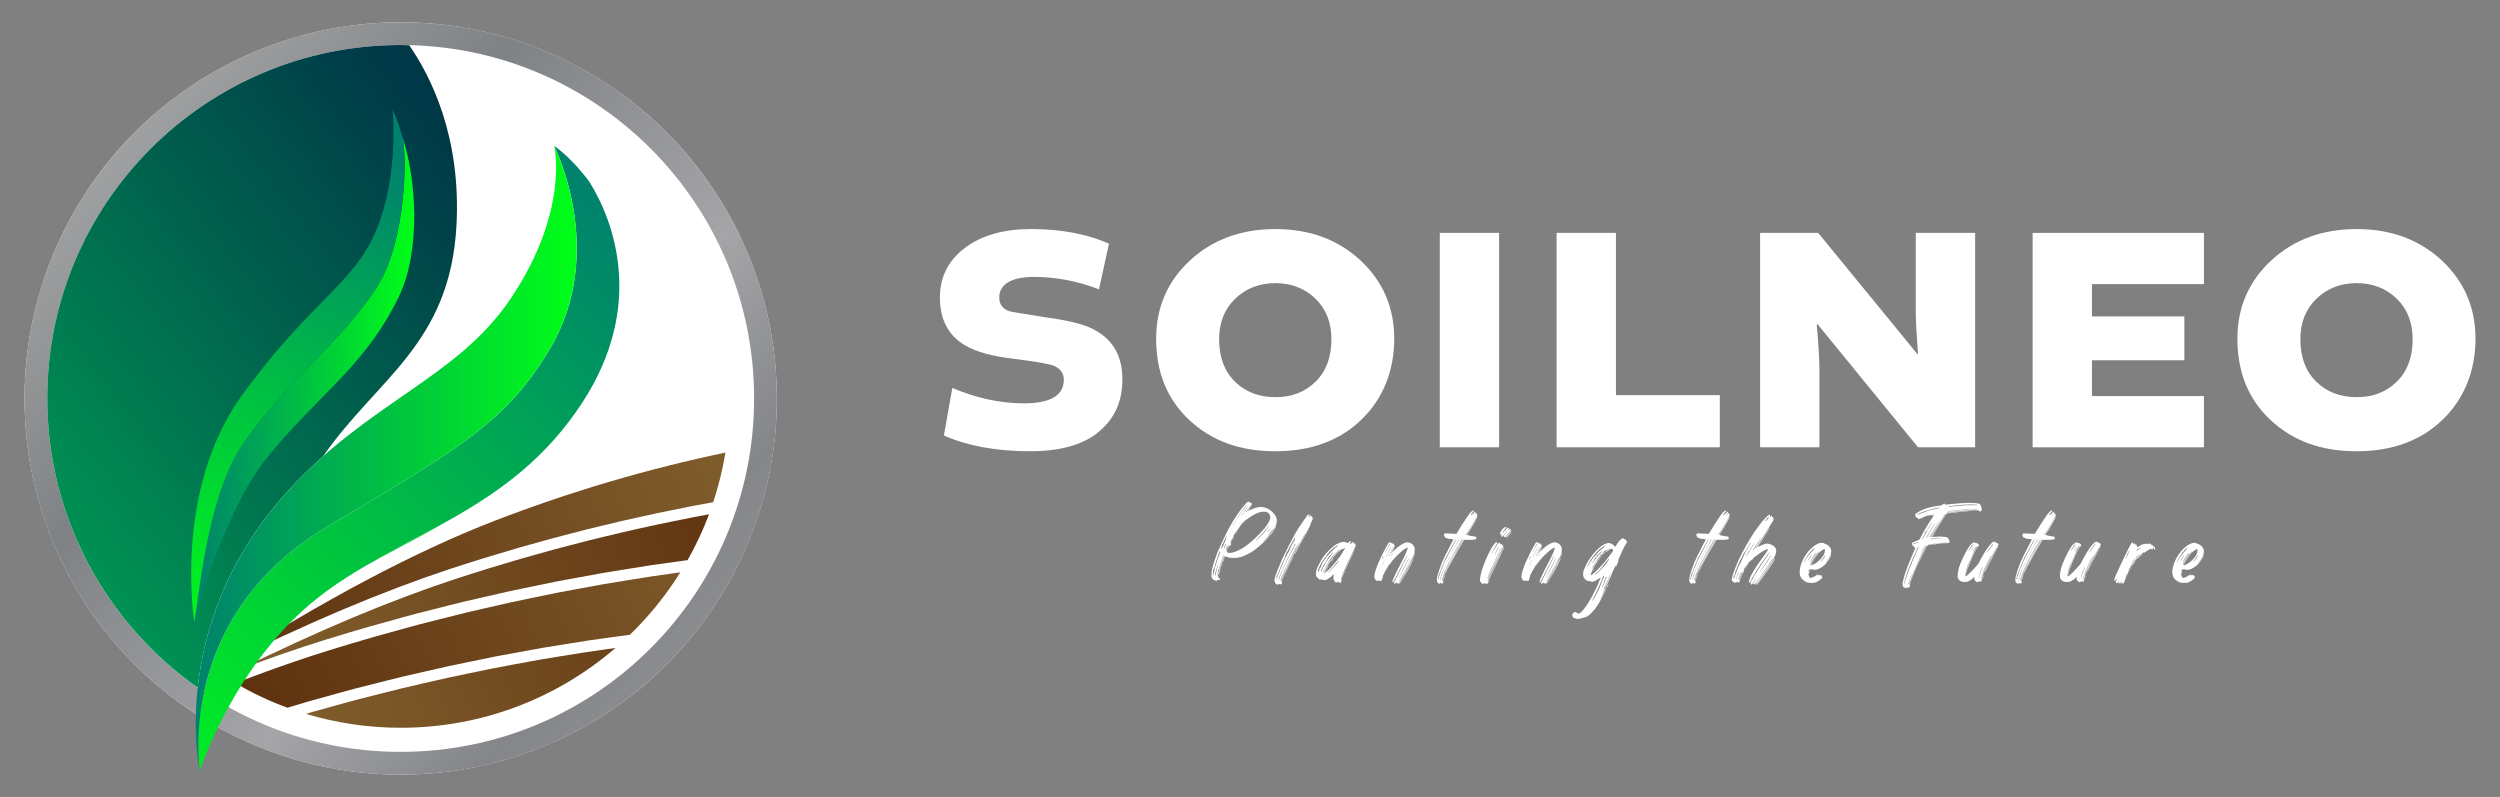 <?xml version="1.0" encoding="UTF-8"?>
<svg id="uuid-51247197-24cb-456d-99f6-ae9d3dd8a233" data-name="Layer 1" xmlns="http://www.w3.org/2000/svg" xmlns:xlink="http://www.w3.org/1999/xlink" viewBox="0 0 1661.5 529.62">
  <rect x="0" y="0" width="1661.5" height="529.62" fill="#808080" stroke="none"/>
  <defs>
    <style>
      .uuid-4466cc73-6df0-4ede-922a-703eca6e9dde {
        fill: url(#uuid-1395ebb7-ba8c-4488-bfd4-1b23d4f7beea);
      }

      .uuid-4466cc73-6df0-4ede-922a-703eca6e9dde, .uuid-001f13fd-afc0-4eaf-a39c-5778a676cb39, .uuid-16434220-5f11-4c01-a253-4efac55b53f8, .uuid-91ef0ff2-76a7-43a5-867b-43f42443bea4, .uuid-1e4837b1-00fa-4388-8370-d57761ff5da7, .uuid-469b43e5-fbe0-4900-ae2b-8993ab0ced6c, .uuid-e1deefcd-74b3-4ddd-8648-b9ee261c279d, .uuid-9927cc77-bb78-4493-9b92-3d44fe9300be, .uuid-8cf698a4-0084-4f0f-bbd9-f8ab6b00c14b, .uuid-68d9ca31-fc53-45e4-b40f-9f7931af6631, .uuid-356eaac5-c085-43f1-9f32-a635495eb239, .uuid-b9a3abf0-cefa-4afe-918f-74c3ceb47013 {
        stroke-width: 0px;
      }

      .uuid-001f13fd-afc0-4eaf-a39c-5778a676cb39 {
        fill: url(#uuid-709a46b9-d6b0-486c-b218-a5df8830e6d9);
      }

      .uuid-16434220-5f11-4c01-a253-4efac55b53f8 {
        fill: url(#uuid-4bc51e4c-a69e-4306-9371-9aad6e34c7c1);
      }

      .uuid-91ef0ff2-76a7-43a5-867b-43f42443bea4 {
        fill: url(#uuid-65c1dadd-216c-4158-93ca-90eff83ed632);
      }

      .uuid-1e4837b1-00fa-4388-8370-d57761ff5da7 {
        fill: url(#uuid-63e26a6b-bec1-4f33-90a8-81d4d2cd8416);
      }

      .uuid-469b43e5-fbe0-4900-ae2b-8993ab0ced6c {
        fill: url(#uuid-ab87d59e-305a-45ff-bd77-4f34271c11d4);
      }

      .uuid-e1deefcd-74b3-4ddd-8648-b9ee261c279d {
        fill: url(#uuid-9998cd6a-cebe-48a3-a979-9a75bfa374b6);
      }

      .uuid-9927cc77-bb78-4493-9b92-3d44fe9300be {
        fill: url(#uuid-af58ef05-ced2-469b-80da-b74140a7c0e4);
      }

      .uuid-8cf698a4-0084-4f0f-bbd9-f8ab6b00c14b {
        fill: url(#uuid-cf62fc02-0a97-4ffb-98c3-7ecb736ab3e4);
      }

      .uuid-68d9ca31-fc53-45e4-b40f-9f7931af6631 {
        fill: url(#uuid-a5c54efc-8ac5-416e-a069-4a07de0364d6);
      }

      .uuid-356eaac5-c085-43f1-9f32-a635495eb239 {
        fill: url(#uuid-add8bd3e-cb9b-41bb-9e18-92747e61a7e8);
      }

      .uuid-b9a3abf0-cefa-4afe-918f-74c3ceb47013 {
        fill: #fff;
      }
    </style>
    <linearGradient id="uuid-add8bd3e-cb9b-41bb-9e18-92747e61a7e8" data-name="Aluminum 2" x1="74.01" y1="89.95" x2="468.2" y2="448.42" gradientUnits="userSpaceOnUse">
      <stop offset="0" stop-color="#a1a2a3"/>
      <stop offset=".29" stop-color="#7f8285"/>
      <stop offset=".65" stop-color="#a5a5a8"/>
      <stop offset=".87" stop-color="#848689"/>
      <stop offset="1" stop-color="#8d8f91"/>
      <stop offset="1" stop-color="#a7acb0"/>
    </linearGradient>
    <linearGradient id="uuid-1395ebb7-ba8c-4488-bfd4-1b23d4f7beea" x1="320.92" y1="118.24" x2="3.54" y2="363.37" gradientUnits="userSpaceOnUse">
      <stop offset="0" stop-color="#003848"/>
      <stop offset="1" stop-color="#009a54"/>
    </linearGradient>
    <linearGradient id="uuid-cf62fc02-0a97-4ffb-98c3-7ecb736ab3e4" x1="126.79" y1="221.26" x2="267.89" y2="221.26" gradientTransform="translate(9.61 26.76) rotate(1.08)" gradientUnits="userSpaceOnUse">
      <stop offset="0" stop-color="#00826d"/>
      <stop offset="1" stop-color="#00ff17"/>
    </linearGradient>
    <linearGradient id="uuid-709a46b9-d6b0-486c-b218-a5df8830e6d9" x1="255.39" y1="105.79" x2="116.6" y2="433.19" gradientTransform="matrix(1,0,0,1,0,0)" xlink:href="#uuid-cf62fc02-0a97-4ffb-98c3-7ecb736ab3e4"/>
    <linearGradient id="uuid-65c1dadd-216c-4158-93ca-90eff83ed632" x1="-111.02" y1="515" x2="627.36" y2="317.75" gradientTransform="translate(61.1 -51.44) rotate(-1.82) scale(1.06 1.01)" gradientUnits="userSpaceOnUse">
      <stop offset="0" stop-color="#4d1c00"/>
      <stop offset="1" stop-color="#977b41"/>
    </linearGradient>
    <linearGradient id="uuid-ab87d59e-305a-45ff-bd77-4f34271c11d4" x1="558.75" y1="337.79" x2="-103.12" y2="574.24" xlink:href="#uuid-65c1dadd-216c-4158-93ca-90eff83ed632"/>
    <linearGradient id="uuid-af58ef05-ced2-469b-80da-b74140a7c0e4" x1="-69.43" y1="592" x2="618.97" y2="332.56" xlink:href="#uuid-65c1dadd-216c-4158-93ca-90eff83ed632"/>
    <linearGradient id="uuid-a5c54efc-8ac5-416e-a069-4a07de0364d6" x1="577.38" y1="383.79" x2="-85.94" y2="620.77" xlink:href="#uuid-65c1dadd-216c-4158-93ca-90eff83ed632"/>
    <linearGradient id="uuid-9998cd6a-cebe-48a3-a979-9a75bfa374b6" x1="413.8" y1="150.74" x2="31.6" y2="522.02" gradientTransform="matrix(1,0,0,1,0,0)" xlink:href="#uuid-cf62fc02-0a97-4ffb-98c3-7ecb736ab3e4"/>
    <linearGradient id="uuid-63e26a6b-bec1-4f33-90a8-81d4d2cd8416" x1="214.89" y1="371.07" x2="294.99" y2="371.07" gradientTransform="matrix(1,0,0,1,0,0)" xlink:href="#uuid-cf62fc02-0a97-4ffb-98c3-7ecb736ab3e4"/>
    <linearGradient id="uuid-4bc51e4c-a69e-4306-9371-9aad6e34c7c1" x1="130.09" y1="304.61" x2="383.31" y2="304.61" gradientTransform="matrix(1,0,0,1,0,0)" xlink:href="#uuid-cf62fc02-0a97-4ffb-98c3-7ecb736ab3e4"/>
  </defs>
  <circle class="uuid-b9a3abf0-cefa-4afe-918f-74c3ceb47013" cx="266.3" cy="264.81" r="250"/>
  <g>
    <g>
      <path class="uuid-356eaac5-c085-43f1-9f32-a635495eb239" d="M266.3,14.81C128.22,14.81,16.3,126.74,16.3,264.81s111.93,250,250,250,250-111.93,250-250S404.37,14.81,266.3,14.81ZM266.3,499.69c-129.72,0-234.88-105.16-234.88-234.88S136.57,29.92,266.3,29.92s234.88,105.16,234.88,234.88-105.16,234.88-234.88,234.88Z"/>
      <path class="uuid-4466cc73-6df0-4ede-922a-703eca6e9dde" d="M214.79,303.18c35.75-51.61,84.43-74.44,88.6-153.64,3.11-59.13-17.34-99.22-31.42-119.47-1.89-.05-3.76-.14-5.67-.14-129.72,0-234.89,105.16-234.89,234.88,0,79.5,39.54,149.73,99.98,192.23,3.85-35.59,17.72-83.62,58.85-129.52,8.09-9.03,16.31-17.04,24.54-24.35Z"/>
      <g>
        <path class="uuid-8cf698a4-0084-4f0f-bbd9-f8ab6b00c14b" d="M129.11,413.2c1.56-6.07,20.12-73.14,46.8-107.05,32.96-41.9,66.53-61.74,89.29-109.27,14.44-30.17,11.82-77.51,2.02-106.82,3.52,10.54,3.11,70.25-16.92,100.98-23.85,36.61-58.72,60.77-88.8,103.95-24.48,35.14-29.76,107.41-32.38,118.21Z"/>
        <path class="uuid-001f13fd-afc0-4eaf-a39c-5778a676cb39" d="M250.29,191.04c19.31-29.63,20.39-86.15,17.29-99.63-3.18-11.75-6.68-18.5-6.68-18.5,0,0,4.47,42.7-10.59,79.47-15.06,36.77-43.98,47.34-89.64,110.58-45.67,63.24-31.56,150.24-31.56,150.24,2.62-10.79,7.9-83.06,32.38-118.21,30.08-43.18,64.95-67.35,88.8-103.95Z"/>
      </g>
      <path class="uuid-91ef0ff2-76a7-43a5-867b-43f42443bea4" d="M145.82,443.05c.25-.12.49-.24.74-.36,6.21-3.09,12.34-6.09,18.42-9.03,1.28-.62,2.56-1.23,3.84-1.85,6.07-2.91,12.1-5.76,18.04-8.52.7-.33,1.4-.64,2.1-.96,5.61-2.59,11.15-5.1,16.64-7.55.93-.42,1.88-.84,2.81-1.26,5.74-2.54,11.4-4.99,17.01-7.37,1.15-.49,2.3-.97,3.45-1.46,5.67-2.39,11.29-4.72,16.82-6.94.38-.15.75-.29,1.12-.44,5.3-2.12,10.51-4.16,15.68-6.12.98-.37,1.97-.76,2.95-1.13,5.23-1.97,10.38-3.86,15.47-5.68,1.03-.37,2.04-.72,3.06-1.08,5.23-1.84,10.4-3.62,15.47-5.29,7.47-2.46,14.97-4.84,22.5-7.17,2.29-.7,4.59-1.36,6.88-2.06,5.25-1.59,10.5-3.18,15.77-4.71,2.89-.83,5.8-1.61,8.69-2.43,4.7-1.32,9.4-2.66,14.11-3.93,3.14-.84,6.29-1.63,9.43-2.45,4.49-1.17,8.98-2.37,13.48-3.5,3.32-.83,6.65-1.6,9.97-2.4,4.35-1.05,8.7-2.13,13.06-3.13,3.42-.79,6.86-1.52,10.29-2.29,4.27-.95,8.54-1.92,12.82-2.83,3.52-.75,7.06-1.43,10.58-2.15,4.19-.85,8.38-1.73,12.58-2.54,3.6-.69,7.2-1.33,10.79-1.99,1.2-.22,2.39-.44,3.59-.66,3.54-10.66,6.29-21.68,8.16-33-51.9,10.84-103.52,26.06-153.63,45.43-52.61,20.33-113.93,52.85-182.71,96.85Z"/>
      <path class="uuid-469b43e5-fbe0-4900-ae2b-8993ab0ced6c" d="M459.44,344.01c-4.15.81-8.3,1.66-12.44,2.51-3.44.7-6.88,1.4-10.31,2.13-4.16.89-8.31,1.82-12.47,2.75-3.41.76-6.83,1.51-10.23,2.3-4.19.97-8.37,2-12.55,3.01-3.35.81-6.7,1.6-10.03,2.44-4.3,1.08-8.58,2.21-12.86,3.33-3.21.84-6.42,1.65-9.62,2.52-4.5,1.21-8.97,2.49-13.46,3.75-2.97.84-5.94,1.64-8.9,2.5-4.96,1.44-9.9,2.94-14.84,4.43-2.46.74-4.93,1.45-7.38,2.21-7.38,2.28-14.74,4.62-22.06,7.03-4.75,1.56-9.59,3.23-14.48,4.94-1.11.39-2.22.78-3.33,1.18-4.84,1.72-9.74,3.51-14.72,5.38-.65.25-1.32.51-1.97.75-4.57,1.73-9.2,3.53-13.88,5.38-1.06.42-2.11.83-3.18,1.26-5.12,2.05-10.3,4.17-15.55,6.36-1.01.42-2.04.86-3.05,1.29-4.8,2.02-9.65,4.1-14.55,6.25-.83.36-1.65.71-2.48,1.08-5.44,2.39-10.96,4.87-16.52,7.41-1.2.55-2.42,1.11-3.62,1.66-5.44,2.5-10.93,5.05-16.49,7.69-.29.14-.58.27-.87.41-5.79,2.75-11.67,5.6-17.58,8.5-.61.3-1.22.6-1.84.9,1.05-.4,2.06-.76,3.1-1.16,2.97-1.12,5.93-2.22,8.86-3.3,1.81-.67,3.62-1.33,5.42-1.98,2.95-1.07,5.87-2.1,8.77-3.13,1.68-.59,3.37-1.19,5.04-1.76,3.13-1.08,6.22-2.12,9.3-3.15,1.38-.46,2.78-.94,4.14-1.39,4.41-1.45,8.78-2.85,13.07-4.19,10.16-3.16,20.36-6.21,30.6-9.14,3.19-.91,6.4-1.75,9.59-2.64,7.06-1.97,14.11-3.96,21.19-5.83,3.99-1.05,7.99-2.01,11.99-3.02,6.31-1.61,12.61-3.25,18.94-4.77,4.42-1.06,8.86-2.02,13.28-3.05,5.93-1.37,11.85-2.77,17.79-4.07,4.66-1.01,9.34-1.93,14.01-2.89,5.72-1.19,11.43-2.41,17.16-3.53,4.83-.94,9.67-1.78,14.5-2.67,5.59-1.03,11.17-2.1,16.76-3.06,4.96-.85,9.92-1.6,14.89-2.4,5.47-.88,10.93-1.81,16.41-2.63,5.11-.76,10.22-1.42,15.33-2.13,2.89-.4,5.77-.8,8.65-1.2,5.5-9.73,10.28-19.9,14.26-30.48-.46.09-.92.17-1.38.25-3.46.64-6.91,1.28-10.37,1.95Z"/>
      <path class="uuid-9927cc77-bb78-4493-9b92-3d44fe9300be" d="M431.7,383.29c-5.59.85-11.18,1.77-16.77,2.68-4.66.76-9.33,1.5-13.99,2.31-5.64.98-11.27,2.04-16.9,3.09-4.59.85-9.19,1.68-13.78,2.58-5.73,1.12-11.45,2.34-17.17,3.53-4.48.93-8.96,1.83-13.44,2.81-5.88,1.28-11.74,2.67-17.6,4.02-4.3,1-8.6,1.95-12.89,2.98-6.14,1.48-12.26,3.07-18.39,4.63-3.99,1.02-8,1.99-11.98,3.04-6.83,1.8-13.63,3.72-20.44,5.62-3.25.91-6.52,1.77-9.77,2.7-10.05,2.89-20.06,5.88-30.04,8.98-3.79,1.18-7.63,2.41-11.51,3.67-1.28.42-2.58.86-3.87,1.29-2.63.87-5.27,1.75-7.94,2.66-1.57.54-3.16,1.1-4.74,1.65-2.42.84-4.85,1.68-7.3,2.56-1.75.62-3.53,1.28-5.3,1.92-2.32.84-4.64,1.68-6.99,2.55-1.88.7-3.78,1.41-5.68,2.13-2.28.86-4.56,1.72-6.86,2.6-.64.25-1.3.5-1.94.75,10.97,6.38,22.51,11.89,34.59,16.32,4.7-1.4,9.38-2.86,14.09-4.21,3.58-1.03,7.19-1.97,10.77-2.97,6.69-1.87,13.38-3.76,20.09-5.53,4.03-1.06,8.08-2.03,12.11-3.05,6.31-1.6,12.61-3.24,18.93-4.76,4.17-1,8.36-1.91,12.54-2.87,6.21-1.43,12.41-2.9,18.62-4.26,4.35-.95,8.72-1.79,13.08-2.7,6.06-1.26,12.12-2.56,18.19-3.74,4.46-.87,8.93-1.63,13.39-2.46,5.99-1.11,11.97-2.25,17.96-3.28,4.56-.78,9.13-1.46,13.7-2.2,5.9-.95,11.79-1.95,17.69-2.83,4.67-.7,9.34-1.29,14.01-1.93,4.16-.58,8.32-1.16,12.48-1.72,12.76-12.38,24.02-26.3,33.48-41.46-2.12.29-4.23.57-6.35.87-4.69.66-9.39,1.3-14.08,2.01Z"/>
      <path class="uuid-68d9ca31-fc53-45e4-b40f-9f7931af6631" d="M388.81,433.53c-5.5.84-10.99,1.73-16.48,2.64-4.69.77-9.38,1.53-14.07,2.35-5.53.96-11.05,2-16.58,3.03-4.64.87-9.28,1.72-13.92,2.63-5.59,1.1-11.17,2.27-16.75,3.44-4.55.95-9.11,1.88-13.66,2.88-5.72,1.25-11.42,2.59-17.13,3.91-4.38,1.02-8.78,2-13.15,3.06-5.97,1.44-11.93,2.98-17.89,4.5-4.09,1.04-8.19,2.04-12.28,3.12-6.57,1.74-13.11,3.58-19.65,5.41-3.45.96-6.92,1.88-10.36,2.87-1.19.34-2.37.72-3.56,1.07,19.95,5.98,41.07,9.24,62.97,9.24,54.56,0,104.42-20.01,142.74-53.03-2.03.28-4.06.55-6.09.84-4.71.67-9.42,1.34-14.14,2.06Z"/>
      <g>
        <path class="uuid-e1deefcd-74b3-4ddd-8648-b9ee261c279d" d="M211.23,397.29c55.57-43.68,127.74-55.84,175.95-130,41.17-63.34,21.49-119.13,4.68-146.22-12.34-16.81-23.54-24.09-23.54-24.09,0,0,35.97,71.04-3.5,135.93-27.91,45.88-54.86,62.83-146.65,116.73-102.27,60.06-85.34,162.58-85.34,162.58,0,0,22.84-71.26,78.41-114.94Z"/>
        <g>
          <path class="uuid-1e4837b1-00fa-4388-8370-d57761ff5da7" d="M294.99,347.65c-27.44,15.22-55.29,28.18-80.09,46.85,25.98-19.54,53.09-30.98,80.09-46.85Z"/>
          <path class="uuid-16434220-5f11-4c01-a253-4efac55b53f8" d="M218.16,349.65c91.79-53.9,118.74-70.85,146.65-116.73,39.47-64.89,3.51-135.92,3.51-135.93h0s10.53,42.82-29.04,101.64c-35.57,52.89-95.01,68.63-149.03,128.9-79.16,88.32-57.42,184.71-57.42,184.71h0s-16.91-102.54,85.34-162.58Z"/>
        </g>
      </g>
    </g>
    <g>
      <g>
        <path class="uuid-b9a3abf0-cefa-4afe-918f-74c3ceb47013" d="M848.01,350.03c0,.1-.03.21-.08.31s-.08.18-.08.23c-.92,1.79-2.3,3.7-4.14,5.75-2.09,2.45-4.65,4.93-7.66,7.43-1.18.92-2.43,1.87-3.75,2.84-.41.21-.82.43-1.23.69-.41.26-.84.49-1.3.69-.82.41-1.65.82-2.49,1.23-.84.41-1.62.72-2.34.92-1.84.46-3.37.69-4.6.69s-2.27-.06-3.14-.19c-.87-.13-1.71-.37-2.53-.73-.21-.15-.38-.08-.54.23-.1.15-.19.37-.27.65-.08.28-.19.5-.34.65v.08-.15c0-.2.05-.42.15-.65.1-.23.18-.42.23-.57,0-.05.04-.14.11-.27.08-.13.06-.22-.04-.27-.15-.05-.26-.01-.31.11-.05.13-.08.22-.08.27l-.54,1.46c-.77,1.89-1.38,3.58-1.84,5.06-.87,2.96-1.33,4.6-1.38,4.9-.1.36-.2.9-.31,1.61,0,.21.09.4.27.57.18.18.29.34.34.5l.31.23c.05.05.14.14.27.27.13.13.17.3.11.5-.26.51-.66.61-1.23.31-.31-.2-.54-.1-.69.31-.1.31-.26.43-.46.38-.66-.2-1.2-.41-1.61-.61-.41-.2-.77-.51-1.07-.92-.51-.56-.71-1.43-.61-2.61,0-.87.15-2.12.46-3.75.56-2.55,1.28-4.95,2.15-7.2l1.15-3.22c.15-.31.36-.82.61-1.53.26-.72.54-1.28.84-1.69.15-.26.29-.56.42-.92.13-.36.24-.66.34-.92.61-1.43,1.63-3.63,3.07-6.59,1.28-2.71,2.68-5.36,4.21-7.97,3.22-5.47,6.31-9.83,9.27-13.1.51-.66,1.05-1.17,1.61-1.53.2-.2.43-.26.69-.15.2.05.26.26.15.61-.1.1-.1.15,0,.15l.15-.08.31-.31c.1-.1.2-.1.31,0,.1,0,.15.08.15.23-.05.05-.06.11-.04.19.03.08.06.09.12.04.36-.1.56-.08.61.08.2.36.2.66,0,.92-.31.36-.58.7-.8,1.03-.23.33-.42.63-.58.88-.97,1.53-1.66,2.55-2.07,3.06-.15.15-.18.26-.08.31.05.05.18-.03.38-.23,1.43-2.3,2.4-3.8,2.91-4.52.05,0,.09-.01.11-.04s.04-.06.04-.12c.15-.26.28-.36.38-.31.1.05.11.13.04.23-.08.1-.14.18-.19.23l-1.38,2.07c-.2.36-.38.66-.54.92-.15.26-.31.49-.46.69-.05.05-.08.13-.08.23s.08.08.23-.08c.2-.1.38-.31.54-.61s.31-.54.46-.69c.05-.05.08-.1.08-.15s.02-.05.08,0c.05.05.03.13-.08.23-.05.15-.13.31-.23.46-.1.15-.15.26-.15.31l.15.08c.2,0,.43-.13.69-.38,2.55-1.23,4.88-1.84,6.97-1.84,2.55,0,5.01,1.05,7.36,3.14.97.97,1.72,1.92,2.26,2.84.54.92.8,1.94.8,3.06s-.2,2.15-.61,3.22c-.1.15-.2.38-.31.69-.41.72-.74,1.23-1,1.53-1.33,2.04-2.99,4.14-4.98,6.28l-1.84,1.92-.08.23.23-.08.23-.31c2.4-2.15,4.44-4.47,6.13-6.97.05-.1.26-.39.61-.88.36-.48.59-1.06.69-1.72.2,0,.31.05.31.15ZM807.21,378.77c.03-.31.06-.56.12-.77l.46-1.84c.36-1.23.61-2.02.77-2.38.15-.46.29-.9.42-1.34.13-.43.27-.86.42-1.26.61-1.43,1.12-2.76,1.53-3.99,0-.05.04-.15.11-.31.08-.15.04-.28-.11-.38,0-.1-.05-.15-.15-.15-.05,0-.08.03-.08.08s-.03.1-.08.15c-.05.26-.26.82-.61,1.69,0,.05-.08.12-.23.19-.15.08-.2.17-.15.27v.23c0,.2-.05.41-.15.61-.72,1.94-1.23,3.42-1.53,4.44l-.46,1.68c-.15.46-.33,1.15-.54,2.07,0,.05-.05.13-.15.23v-.23c.05-.05.08-.13.08-.23-.1.1-.15.18-.15.23-.31.82-.49,1.41-.54,1.76,0,.36-.02.74-.08,1.15-.05.41-.08.82-.08,1.23,0,.31.05.46.15.46s.15-.15.15-.46c0-.05.05-.23.15-.54.05-.2.11-.41.19-.61.08-.2.14-.41.19-.61.05-.1.06-.23.04-.38-.03-.15-.01-.26.04-.31.15-.15.24-.38.27-.69ZM809.47,375.39s.01-.1.04-.15c.02-.05.01-.1-.04-.15-.05,0-.08.04-.08.12s-.03.14-.08.19l-.84,2.68c-.05.2-.13.46-.23.77-.1.31-.18.56-.23.77-.05.2-.13.5-.23.88-.1.38-.13.75-.08,1.11,0,.1-.01.21-.04.31-.03.1-.01.23.04.38,0,.05-.01.13-.04.23-.03.1-.01.15.04.15.1,0,.17-.05.19-.15.02-.1.04-.18.04-.23.2-1.17.38-2.12.54-2.84.15-.82.49-2.17,1-4.06ZM813.3,369.11c-.1-.05-.18-.04-.23.04-.05.08-.08.14-.08.19,0,.1-.03.19-.08.27-.05.08-.1.14-.15.19-.41,1.12-.69,1.99-.84,2.61-.77,2.04-1.38,3.88-1.84,5.52,0,.05-.03.19-.08.42-.05.23-.21.4-.46.5-.15.1-.18.21-.08.31.1.1.13.24.08.42-.05.18-.08.29-.08.34-.26,1.28-.38,2.07-.38,2.37l-.08.46c0,.15.02.23.08.23.1,0,.15-.08.15-.23l.23-1.69c.66-2.5,1.15-4.19,1.46-5.06l1.53-4.6c.46-1.07.74-1.74.84-1.99.15-.15.15-.26,0-.31ZM811,379.3c-.36,1.12-.56,1.86-.61,2.22l-.08.15c-.05,0-.08-.05-.08-.15.15-.87.33-1.64.54-2.3,0-.1.05-.15.15-.15s.13.08.08.23ZM811,378.54c.05-.1.11-.32.19-.65.08-.33.19-.6.34-.8-.1.66-.23,1.15-.38,1.46l-.08.15c-.05,0-.08-.05-.08-.15ZM811.54,377.08c.2-1.28.56-2.27,1.07-2.99-.15.61-.32,1.15-.5,1.61-.18.46-.32.84-.42,1.15,0,.05-.05.13-.15.23ZM811.77,364.67c.05.05.1.05.15,0,.05-.05.08-.1.08-.15.26-.46.38-.74.38-.84.05-.2.2-.49.46-.84.26-.36.41-.66.46-.92,0-.05.08-.31.23-.77.51-.82.87-1.66,1.07-2.53.1-.36.2-.79.31-1.3.1-.51.26-.95.46-1.3.1-.1.1-.18,0-.23l-.15.15-.08.23c-.41.92-1.05,2.25-1.92,3.98l-.08.31c0,.21-.13.49-.38.84-.15.31-.31.54-.46.69-.2.26-.32.65-.34,1.19-.03.54-.11.88-.27,1.03-.1.26-.08.41.08.46ZM813.07,373.1c-.26.51-.41.82-.46.92.1-.92.41-1.76.92-2.53-.05.56-.2,1.1-.46,1.61ZM812.61,374.02v.08-.08ZM814.76,361.99c.1-.1.1-.18,0-.23-.1,0-.15.05-.15.15-.05.05-.1.08-.15.08v-.08c.1-.15.13-.23.08-.23-.05-.05-.13,0-.23.15-.15.15-.27.47-.34.96-.08.49-.22.81-.42.96v.08c.1.15.1.38,0,.69v.15l.08-.08,1.15-2.61ZM836.52,355.32c1.53-1.58,2.77-2.92,3.72-4.02.94-1.1,1.8-2.28,2.57-3.56.92-1.48,1.38-2.81,1.38-3.99,0-.92-.31-1.74-.92-2.45-.61-.71-1.35-1.1-2.22-1.15l-1.07-.08c-1.94,0-3.91.54-5.9,1.61-1.89.97-3.35,1.89-4.37,2.76-1.69,1.33-3.08,2.55-4.18,3.68-1.1,1.12-2.03,2.38-2.8,3.75-.1.26-.23.36-.38.31.1.21.05.41-.15.61l-.92,1.84-.15.15c-.15,0-.21-.04-.15-.12.05-.08.08-.14.08-.19l1-2.07c-.31.31-.56.66-.77,1.07-.56.87-1.3,2.27-2.22,4.22l-1.3,2.6-.08.46v.15c.1.05.15.03.15-.08.15-.36.36-.72.61-1.07,0-.2.05-.26.15-.15v.23c0,.05-.01.12-.04.19-.03.08-.09.17-.19.27-.36.56-.43,1.07-.23,1.53v.15c0,.31-.18.51-.54.61-.2.05-.38.21-.54.46v-.42c0-.13-.03-.19-.08-.19-.05-.05-.15.03-.31.23l-.46,1c0,.26-.13.36-.38.31-.15-.1-.19-.19-.11-.27.08-.08.11-.14.11-.19.05-.05.09-.14.12-.27.02-.13.06-.22.11-.27,0-.2-.05-.31-.15-.31l-.15.23c-.05.05-.1.17-.15.34-.05.18-.2.24-.46.19-.05.1-.05.18,0,.23.1.15.11.31.04.46s-.14.26-.19.31c-.05.1-.15.38-.31.84,0,.05-.01.11-.04.19-.03.08.01.14.11.19.05,0,.08-.02.08-.08s.02-.1.08-.15c.05-.1.14-.27.27-.5.13-.23.27-.42.42-.58.05,0,.08-.04.08-.11s.03-.09.08-.04c.15.05.15.15,0,.31l-.61,1.53c-.1.21-.08.36.08.46.1.05.18.03.23-.08.05-.1.08-.18.08-.23.05-.05.09-.14.12-.27.02-.13.09-.27.19-.42,0-.05.08-.1.23-.15v.23c-.15.05-.26.17-.31.34-.05.18-.1.32-.15.42l-.15.38c0,.26.2.46.61.61.31.1.54.15.69.15.41,0,1.07-.05,1.99-.15,2.3-.51,4.93-1.69,7.89-3.53,3.17-2.15,6.46-4.98,9.88-8.51ZM816.52,363.9c.1-.41.28-.69.54-.84-.05.2-.17.49-.34.84-.18.36-.29.64-.34.84h-.15v-.08c.1-.1.2-.36.31-.77ZM820.27,356.51v.11l-1.23,2.22c0,.05-.01.09-.04.12-.03.03-.06.01-.11-.04v-.15c.15-.26.32-.6.5-1.03.18-.43.39-.81.65-1.11,0-.2.05-.26.15-.15.05,0,.08.01.08.04ZM819.28,349.27c.1.05.2-.05.31-.31l2.07-3.53c2.3-3.53,4.42-6.49,6.36-8.89.15-.15.33-.43.54-.84l-.15-.08-.15.15c-.61.72-1.18,1.46-1.69,2.22-2.66,3.63-5.03,7.25-7.13,10.88l-.15.38ZM826.71,346.51c-.31.36-.69.73-1.15,1.11-.46.38-.79.73-1,1.03l-.15.23.15.08.08-.15c1.69-1.69,2.99-2.91,3.91-3.68.05,0,.09-.03.11-.08.03-.05.01-.08-.04-.08-.05-.1-.15-.08-.31.08l-1.61,1.46ZM825.1,342.6c0,.05-.04.12-.11.19-.08.08-.09.14-.04.19.1.05.2-.05.31-.31.51-.77.79-1.2.84-1.3,1.63-2.35,2.88-4.11,3.75-5.29.1,0,.15-.05.15-.15v-.08l-.08.08c-.2.15-.38.33-.54.54-1.43,1.84-2.86,3.88-4.29,6.13ZM843.03,350.03c.1-.1.15-.23.15-.38v-.08l-.23.23c-1.07,1.48-2.35,3.01-3.83,4.6l-4.14,4.29c-.05.05-.1.1-.15.15-.05.05-.08.13-.08.23.1,0,.18-.02.23-.08.05-.05.1-.1.15-.15l2.15-1.99c2.45-2.3,4.37-4.57,5.75-6.82ZM844.18,351.26c-.36.36-.66.7-.92,1.03-.26.33-.49.63-.69.88-.1.1-.13.21-.08.31.05.05.13,0,.23-.15.71-.82,1.23-1.48,1.53-1.99l.15-.15-.08-.08-.15.15ZM844.22,353.67c-.64.79-1.11,1.37-1.42,1.72l-.08.15c0,.1.08.08.23-.08,1.28-1.38,2.25-2.58,2.91-3.6,0-.1.05-.2.15-.31,0-.1-.03-.15-.08-.15l-.08.15c-.46.61-1.01,1.32-1.65,2.11Z"/>
        <path class="uuid-b9a3abf0-cefa-4afe-918f-74c3ceb47013" d="M872.45,344.52c0,.36-.08.69-.23,1-.82,1.64-1.41,2.86-1.76,3.68.05-.05.23-.31.54-.77.1-.15.18-.2.23-.15,0,.1-.03.18-.08.23l-2.61,5.06-1.53,2.84c-.61,1.18-1.3,2.44-2.07,3.79-.77,1.35-1.53,2.8-2.3,4.33-.51,1.12-1.18,2.35-1.99,3.68l-.23.23c-.1-.05-.08-.15.08-.31.05-.25.17-.52.34-.8.18-.28.29-.5.34-.65l5.9-11.11c.05-.15.13-.32.23-.5.1-.18.18-.39.23-.65-.41.56-.84,1.28-1.3,2.15-.46.87-.79,1.51-1,1.92l-.92,1.69c-1.28,2.15-2.73,4.78-4.37,7.89-.87,1.58-2.38,4.57-4.52,8.96-1.58,3.06-2.86,5.93-3.83,8.58,0,.1-.04.26-.11.46-.08.2-.04.36.11.46.05.05.12-.03.19-.23.08-.2.14-.36.19-.46.61-1.79,1.43-3.8,2.45-6.05.82-1.79,1.79-3.75,2.91-5.9.41-.87,1.07-2.12,1.99-3.75,0-.31.1-.43.31-.38.05.05.05.12,0,.19-.05.08-.08.14-.08.19-1.84,3.42-3.35,6.44-4.52,9.04-1.38,2.81-2.37,5.11-2.99,6.9-.15.46-.18.87-.08,1.23,0,.46-.13.79-.38,1-.15.15-.31.17-.46.04-.15-.13-.25-.19-.31-.19-.1-.05-.23-.08-.38-.08-.2,0-.46.1-.77.31-.41.1-.66.15-.77.15-.51-.15-.95-.49-1.3-.99-.36-.51-.54-1.05-.54-1.61-.05-.61.01-1.26.19-1.95.18-.69.4-1.37.65-2.03.77-2.25,1.87-4.95,3.29-8.12.1-.26.38-.92.84-1.99.41-.82.69-1.43.84-1.84.15-.31.33-.69.54-1.15.2-.46.48-1,.84-1.61l.92-1.84c1.33-2.71,2.09-4.21,2.3-4.52.15-.26.54-1,1.15-2.22l1.15-2.22c1.79-3.32,3.96-6.77,6.51-10.34l2.53-3.53c.31-.41.61-.64.92-.69.25-.1.43-.08.54.08.05.21.02.36-.08.46l-.54.54c-.1.1-.15.18-.15.23l.31.15c.2,0,.4-.1.57-.31s.29-.33.34-.38c.2-.2.33-.28.38-.23.2.1.26.26.15.46v.23c0,.1.08.13.23.08.2-.15.41-.08.61.23.2.36.31.74.31,1.15ZM853.83,371.87c.1-.25.23-.59.38-.99s.32-.75.5-1.03c.18-.28.42-.52.73-.73l-.08-.15c0-.46.13-.77.38-.92.05-.15.11-.36.19-.61.08-.26.24-.41.5-.46.1,0,.14-.05.11-.15-.03-.1-.04-.18-.04-.23.05-.05.08-.14.08-.27s.02-.22.08-.27c.36-.31.6-.7.73-1.19.13-.48.22-.78.27-.88.1-.31.32-.75.65-1.34.33-.59.55-1.03.65-1.34,0-.15.05-.23.15-.23.25-.05.39-.15.42-.31.02-.15.01-.36-.04-.61,0-.15.05-.23.15-.23.51,0,.71-.31.61-.92,0-.05-.01-.13-.04-.23-.03-.1.01-.15.12-.15.31-.1.42-.26.34-.46-.08-.2-.12-.33-.12-.38.1-.1.08-.18-.08-.23-.05,0-.13.05-.23.15-.31.77-.92,1.89-1.84,3.37-.41.66-.82,1.46-1.23,2.37-.82,1.84-1.58,3.17-2.3,3.99v.15c.05.05.08.15.08.31s-.06.33-.19.54c-.13.21-.22.36-.27.46-.2.26-.34.6-.42,1.03-.08.43-.17.8-.27,1.11l-.77,1.53c-.36.61-.64,1.2-.84,1.76-.05.26-.26.69-.61,1.3l-2.15,5.29c-.31,1.02-.61,1.74-.92,2.15-.1.1-.13.28-.08.54.05.26.03.46-.08.61-.1.1-.15.28-.15.54,0,.1.03.18.08.23l.23-.54c.97-2.86,2.73-7.05,5.29-12.57ZM856.44,370.34l.77-1.53c.92-1.84,1.61-3.09,2.07-3.75.15-.2.34-.59.57-1.15.23-.56.45-1,.65-1.3.1-.1.18-.26.23-.46.05-.2.1-.36.15-.46-.05-.05-.08-.18-.08-.38-.2,0-.31.1-.31.31-.1.26-.22.5-.34.73-.13.23-.24.47-.34.73-.1.41-.46,1.12-1.07,2.15-.26.41-.56,1-.92,1.76l-1.76,3.53c-2.45,5.11-4.21,8.99-5.29,11.65-.51,1.17-.84,2.17-1,2.99-.1.21-.1.33,0,.38.05,0,.08-.04.08-.12s.03-.14.08-.19l.08-.15c1.28-3.83,3.42-8.74,6.44-14.71ZM863.18,360.84c-.05-.05-.1-.04-.15.04-.05.08-.1.14-.15.19v.08c-.21.31-.46.77-.77,1.38-.36.77-.74,1.43-1.15,1.99-.05.05-.18.18-.38.38-.2.2-.28.41-.23.61.1.15.05.33-.15.54-2.61,4.8-4.78,9.09-6.51,12.87-1.28,2.91-2.12,4.95-2.53,6.13,0,.1-.04.26-.11.46-.08.21-.06.38.04.54.1-.1.17-.24.19-.42.03-.18.06-.32.11-.42.56-1.58,1.63-4.14,3.22-7.66,1.02-2.15,2.4-4.85,4.14-8.12,1.02-1.84,1.76-3.22,2.22-4.14l.69-1.38c.15-.31.38-.73.69-1.26.31-.54.54-1.03.69-1.49.15-.15.2-.26.15-.31Z"/>
        <path class="uuid-b9a3abf0-cefa-4afe-918f-74c3ceb47013" d="M886.17,384.36l.23-2.22c.05-.2-.08-.31-.38-.31-.31-.1-.41-.03-.31.23.05.21-.03.36-.23.46-.87.87-1.71,1.51-2.53,1.92-.21.1-.45.26-.73.46-.28.21-.55.33-.8.38-.36.15-.77.23-1.23.23-.36,0-.77-.08-1.23-.23-.2-.1-.41-.15-.61-.15h-.15c-.66.05-1.16,0-1.49-.15-.33-.15-.65-.49-.96-1-.1-.15-.23-.27-.38-.34s-.28-.19-.38-.34c-.31-.51-.46-1.15-.46-1.92,0-.46.1-1.2.31-2.22.61-1.94,1.56-3.98,2.84-6.13,1.43-2.66,3.17-4.95,5.21-6.9,1.02-1.02,1.92-1.86,2.68-2.53.77-.66,1.58-1.25,2.45-1.76,1.99-1.12,3.73-1.69,5.21-1.69.36,0,1.02.18,1.99.54.26.15.46.21.61.15s.31-.18.46-.38c.26-.36.54-.61.84-.77.36-.26.54-.08.54.54,0,.2-.1.51-.31.92,0,.05-.04.11-.12.19-.08.08-.04.17.12.27.1.05.19.07.27.04.08-.03.14-.09.19-.19.31-.51.56-.84.77-1,.1-.26.26-.36.46-.31.2.15.26.33.15.54v.08c-.1.26-.13.46-.08.61.1.05.19.01.27-.12.08-.13.14-.22.19-.27.05-.05.1-.1.15-.15.05-.05.13-.08.23-.08.15,0,.37.24.65.73.28.49.42.86.42,1.11v.08l-2.99,6.44c-2.04,3.99-3.81,7.79-5.29,11.42-.66,1.43-1.18,2.91-1.53,4.44-.05.2-.03.31.08.31.05.05.09.04.12-.04.02-.08.06-.14.11-.19.46-1.58,1.01-3.14,1.65-4.67.64-1.53,1.49-3.42,2.57-5.67l1.07-2.3c.36-.82.95-2.04,1.76-3.68l1.46-2.99s.09-.13.11-.23c.02-.1.06-.13.11-.08.1.05.08.21-.08.46-1.23,2.66-2.17,4.65-2.84,5.98l-.84,1.84c-1.48,3.06-2.68,5.77-3.6,8.12-.82,1.79-1.3,3.27-1.46,4.44,0,.31-.2.66-.61,1.07-.2.26-.36.23-.46-.08-.1-.1-.29-.2-.57-.31-.28-.1-.47-.2-.58-.31-.15-.1-.28-.09-.38.04-.1.13-.18.22-.23.27-.2.2-.37.29-.5.27-.13-.03-.34-.14-.65-.34-.41-.46-.72-.87-.92-1.23-.21-.36-.33-.79-.38-1.3ZM875.82,379.38c0,.2.04.33.11.38.08.05.22.03.42-.08.31-.1.46-.31.46-.61v-.15c-.26-.46-.13-.82.38-1.07l.23-.23c.1-.31.29-.71.57-1.23.28-.51.45-.97.5-1.38,0-.25.15-.59.46-.99.15-.1.28-.23.38-.38.15-.2.33-.52.54-.96.2-.43.38-.75.54-.96.1-.1.23-.2.38-.31.15-.1.26-.2.31-.31.31-.72.89-1.51,1.76-2.37.87-.97,1.8-1.95,2.8-2.95,1-1,1.95-1.83,2.87-2.49.2-.2.33-.38.38-.54.05,0,.06-.04.04-.12-.03-.08-.06-.14-.11-.19-.15-.05-.26-.03-.31.08-.05.15-.26.33-.61.54-.36.2-.59.41-.69.61-.1.1-.29.18-.57.23-.28.05-.47.15-.57.31-.1.1-.21.23-.31.38-.1.15-.21.26-.31.31-.26.26-.54.5-.84.73-.31.23-.59.5-.84.81-.26.26-.59.65-1,1.19-.41.54-.74.91-1,1.11l-.15.23c.15.2.17.37.04.5s-.22.22-.27.27c-.41.41-.66.69-.77.84-1.07,1.48-1.74,2.4-1.99,2.76-.51.77-1.17,2.02-1.99,3.75-.15.26-.31.64-.46,1.15-.15.51-.28.9-.38,1.15ZM877.97,379.23c0,.05-.01.13-.04.23-.03.1.01.18.11.23.1,0,.2-.08.31-.23.1-.26.24-.6.42-1.03.18-.43.42-.93.73-1.5,1.17-2.45,2.91-5.08,5.21-7.89l1.23-1.53s.02-.11.08-.19c.05-.08.05-.14,0-.19-.05-.1-.15-.08-.31.08-.05.26-.22.49-.5.69-.28.21-.47.38-.57.54l-1,1.15c-.82.92-1.28,1.48-1.38,1.68-.05.1-.1.3-.15.58-.05.28-.18.47-.38.57-.31.31-.49.51-.54.61-.2.77-.54,1.33-1,1.68-.26.26-.47.58-.65.96-.18.38-.29.65-.34.81-.1.26-.24.57-.42.96-.18.38-.42.83-.73,1.34-.05.1-.08.26-.08.46ZM879.66,379.53c-.21,0-.26.05-.15.15.1.2.13.36.08.46-.05.15-.03.23.08.23.05.05.1.04.15-.04.05-.08.08-.14.08-.19.56-1.48,1.4-3.19,2.53-5.13.92-1.58,2.04-3.19,3.37-4.83.92-1.17,1.76-2.12,2.53-2.84.31-.31.61-.61.92-.92.31-.31.61-.61.92-.92.15-.15.2-.26.15-.31h-.15c-.21.2-.49.45-.84.73-.36.28-.64.55-.84.81l-1.3,1.38c-.61.72-1.1,1.23-1.46,1.53-.1.1-.26.24-.46.42-.2.18-.33.42-.38.73l-.08.15c-.36.21-.65.52-.88.96-.23.43-.42.75-.57.96-1.58,2.66-2.71,4.83-3.37,6.51-.1.15-.21.2-.31.15ZM880.19,381.07c.1-.1.2-.19.31-.27.1-.08.18-.17.23-.27.15-.51.51-1.28,1.07-2.3.15-.36.29-.68.42-.96.13-.28.24-.52.34-.73.15-.26.28-.33.38-.23.05.05,0,.15-.15.31-.26.46-.55,1.02-.88,1.69-.33.66-.57,1.18-.73,1.53-.1.15-.1.28,0,.38.05.05.15,0,.31-.15.36-.26.87-.71,1.53-1.38,2.25-2.2,4.7-5.06,7.36-8.58.66-.92,1.43-2.15,2.3-3.68l1.15-1.84c0-.05.01-.1.04-.15.02-.05.01-.13-.04-.23-.05-.1-.15-.08-.31.08-.15.1-.32.22-.5.34-.18.13-.4.24-.65.34-.1.1-.18.13-.23.08-.05-.05-.05-.09,0-.11.05-.03.08-.06.08-.12.05,0,.09-.03.12-.08.02-.05.01-.1-.04-.15,0-.05-.08,0-.23.15l-.61.46c-.92.66-1.81,1.41-2.68,2.22-2.71,2.81-4.98,5.93-6.82,9.35-.51.92-1.1,2.22-1.76,3.91-.1.1-.1.23,0,.38ZM882.95,380.45l.15-.15c1.84-1.79,3.47-3.53,4.9-5.21.15-.2.41-.51.77-.92.36-.41.61-.82.77-1.23.1-.2.13-.33.08-.38-.05,0-.15.08-.31.23-.92,1.12-1.46,1.79-1.61,1.99-.26.31-.74.9-1.46,1.76-.72.87-1.41,1.61-2.07,2.22l-1.3,1.38c-.05,0-.08.08-.08.23l.15.08ZM886.17,371.49l-.08.15c-.46.51-.79.97-1,1.38-.1.15-.18.2-.23.15-.1-.1-.1-.2,0-.31l1.07-1.46.15-.08.08.15Z"/>
        <path class="uuid-b9a3abf0-cefa-4afe-918f-74c3ceb47013" d="M939.62,368.58c-.38,1.12-.96,2.55-1.72,4.29-1.69,3.73-4.32,8.58-7.89,14.56,0,.05-.08.15-.23.31-.05.05-.13.14-.23.27-.1.13-.18.17-.23.12-.15-.05-.19-.15-.11-.31.08-.15.14-.26.19-.31,0-.1-.03-.18-.08-.23-.05-.05-.13-.03-.23.08l-.38.31c-.05.05-.15.08-.31.08-.26,0-.38-.18-.38-.54,0-.05.01-.1.04-.15.03-.05.01-.08-.04-.08l-.23.15-.77.77c-.15.15-.31.15-.46,0-.2-.2-.26-.41-.15-.61.92-1.99,2.38-4.93,4.37-8.81l1-1.99c1.53-2.96,2.6-5.21,3.22-6.74.2-.31.28-.56.23-.77-.05.1-.1.2-.15.31-.05.1-.13.2-.23.31-1.12,2.35-2.6,5.24-4.44,8.66-.31.66-.61,1.28-.92,1.84-.31.56-.56,1.05-.77,1.46-.26.46-.47.91-.65,1.34-.18.43-.37.86-.57,1.26-.2.41-.47.87-.8,1.38-.33.51-.57.95-.73,1.3-.1.2-.2.28-.31.23-.05,0-.1-.04-.15-.12-.05-.08-.08-.14-.08-.19v-.31c0-.26.03-.46.08-.61.82-2.04,2.04-4.67,3.68-7.89.26-.41.59-1.02,1-1.84.31-.66.82-1.66,1.53-2.99,1.38-2.71,2.25-4.52,2.6-5.44.56-1.12.95-2.17,1.15-3.14,0-.05.01-.14.04-.27.02-.13-.01-.22-.11-.27-.1-.1-.19-.12-.27-.04-.08.08-.14.11-.19.11-.31.21-.68.42-1.11.65-.43.23-.78.45-1.03.65-2.76,2.25-5.06,4.5-6.9,6.74-.2.31-.41.46-.61.46v.31l-1,1.3-1.15,1.53.38-.84c-.51.56-1.12,1.46-1.84,2.68-.92,1.74-1.74,3.32-2.45,4.75-.1.31-.22.79-.34,1.46-.13.66-.27,1.15-.42,1.46l-.23.69c-.05.1-.14.11-.27.04-.13-.08-.22-.04-.27.11-.05.2-.13.28-.23.23-.1-.05-.18-.15-.23-.31l-.15-.08c-.15.05-.38.05-.69,0s-.54-.03-.69.08c-.26.2-.56.18-.92-.08-.92-.61-1.38-1.56-1.38-2.84,0-.41.03-.72.08-.92.41-2.25,1.18-4.73,2.3-7.43,2.35-5.31,4.47-9.55,6.36-12.72.15-.31.33-.61.54-.92.2-.31.43-.54.69-.69.05,0,.17-.08.34-.23.18-.15.24,0,.19.46,0,.21.08.33.23.38.15.05.31,0,.46-.15.15-.15.33-.2.54-.15.2.1.31.33.31.69,0,.05-.01.1-.04.15s-.01.08.04.08c.05.05.13.03.23-.08.1-.26.23-.36.38-.31.15.1.28.28.38.54v.31c0,.15.13.2.38.15.26-.05.28.1.08.46-.46.92-1.1,2.3-1.92,4.14-.26.36-.38.66-.38.92.25-.15.48-.41.69-.77.31-.77.82-1.92,1.53-3.45,0-.05.03-.09.08-.11.05-.03.08-.06.08-.12.05.05.05.15,0,.31l-.92,2.22c0,.05-.05.14-.15.27-.1.13-.1.22,0,.27.1.05.19.03.27-.08.08-.1.14-.18.19-.23,1.94-1.94,3.78-3.4,5.52-4.37,1.33-.82,2.43-1.23,3.29-1.23,1.02,0,1.94.24,2.76.73.82.49,1.46,1.21,1.92,2.18.26.36.38.87.38,1.53,0,1.33-.19,2.55-.58,3.68ZM920.08,372.45s.01-.06-.04-.12c-.1.1-.15.18-.15.23-.61,1.43-.97,2.32-1.07,2.68-.05.1-.14.26-.27.46-.13.21-.19.41-.19.61l.54-1,1.15-2.76s.01-.09.04-.11ZM918.43,371.95s.08-.1.23-.15l.84-1.99c.05-.05.06-.09.04-.12-.03-.02-.06-.01-.12.04-.05.1-.17.22-.34.34-.18.13-.27.3-.27.5v.15c0,.15-.04.33-.11.54-.08.21-.14.36-.19.46l-.08.23ZM920.84,366.85s.04.06.04.11l.15-.08.08-.31c.15-.31.47-.93.96-1.88.49-.94.98-1.75,1.49-2.41l.23-.31-.15-.31c-.05-.05-.15.03-.31.23-.26.41-.89,1.64-1.92,3.68-.15.26-.33.64-.54,1.15-.05.05-.06.09-.04.12ZM924.25,363.82s.01-.1.04-.15c.03-.05.01-.08-.04-.08-.1-.05-.15,0-.15.15l-2.22,4.67-.92,1.92c0,.1.02.18.08.23.05-.05.08-.13.08-.23l3.14-6.51ZM921.3,378.65s.04-.06.04-.12c.1-.15.32-.55.65-1.19.33-.64.7-1.19,1.11-1.65-.41.61-.97,1.58-1.69,2.91,0,.05-.01.09-.04.12-.03.03-.04.01-.04-.04-.05,0-.06-.01-.04-.04ZM925.63,364.28l.08-.23c0-.1-.03-.15-.08-.15-.1.1-.15.21-.15.31-.46.87-.95,1.89-1.46,3.06-.26.41-.45.77-.57,1.07-.13.31-.24.59-.34.84,0,.05-.03.1-.08.15-.05.05-.05.1,0,.15.05.05.1.04.15-.04.05-.08.08-.14.08-.19l.08-.15,2.3-4.83ZM926.17,367.5h-.08l-1.61,1.69v.15c.05.1.1.1.15,0,.51-.51,1-1.07,1.46-1.69l.08-.08v-.08ZM937.28,372.94l.92-1.92-.08-.15c-.1.05-.15.1-.15.15s-.03.1-.08.15c-.87,2.15-2.43,5.21-4.67,9.19l-1.07,1.92-2.3,3.99c-.1.2-.15.36-.15.46l.23-.31c.36-.51.75-1.14,1.19-1.88.43-.74.75-1.29.96-1.65,2.45-4.29,4.19-7.61,5.21-9.96ZM929.77,383.67c.05,0,.09-.01.12-.04.02-.03.04-.06.04-.12.87-1.58,1.4-2.55,1.61-2.91l.84-1.53c1.89-3.53,3.14-6,3.75-7.43l.15-.38v-.15l-.15.08-.15.38-1,1.92c-.97,1.94-1.61,3.17-1.92,3.68l-.92,1.76c-1.23,2.3-1.99,3.81-2.3,4.52-.1.1-.13.18-.08.23ZM939.42,370.57v.15c-.05.21-.1.42-.15.65-.05.23-.13.45-.23.65-1.33,3.27-3.47,7.33-6.44,12.18-.26.41-.6.96-1.03,1.65-.43.69-.83,1.26-1.19,1.72,0,.05-.04.12-.11.19-.08.08-.14.09-.19.04-.05-.05-.05-.12,0-.19.05-.08.1-.14.15-.19.66-.87,1.56-2.27,2.68-4.22l.92-1.61c2.04-3.63,3.58-6.64,4.6-9.04.05-.05.31-.64.77-1.76,0-.26.08-.33.23-.23ZM940.42,367.04c-.36,1.64-.59,2.58-.69,2.84,0,.2-.08.28-.23.23-.05-.05-.06-.1-.04-.15s.04-.1.04-.15c.05-.36.18-.83.38-1.42.2-.59.33-1.03.38-1.34l.08-.15.08.15Z"/>
        <path class="uuid-b9a3abf0-cefa-4afe-918f-74c3ceb47013" d="M959.04,385.66c.31-1.28.82-2.66,1.53-4.14l.08-.15v.15c-.1.41-.2.72-.31.92-.46,1.12-.84,2.22-1.15,3.29-.05.21-.08.51-.08.92.1.77-.1,1.15-.61,1.15-.2,0-.36-.03-.46-.08-.05-.05-.18-.1-.38-.15-.2-.05-.31-.2-.31-.46h-.08l-.08.08s.01.17.04.34c.03.18-.06.32-.27.42-.36.05-.66-.05-.92-.31l-.38-.23c-.36-.21-.59-.69-.69-1.46-.05-1.07.04-2.07.27-2.99.23-.92.63-2.25,1.19-3.98.56-1.69,1.18-3.37,1.84-5.06.97-2.35,2.99-6.44,6.05-12.26l1.46-2.84c.15-.26-.03-.43-.54-.54-.51-.1-1.07-.15-1.69-.15h-.38c-.36,0-.78-.1-1.26-.31-.49-.2-.86-.36-1.11-.46-.51-.1-.77-.41-.77-.92l-.08-.15c-.21-.2-.31-.43-.31-.69,0-.15.02-.28.08-.38.2-.51.54-.77,1-.77l2.38.15,1.69.08c1.38,0,2.32.05,2.84.15.2,0,.34-.08.42-.23s.14-.26.19-.31c.31-.61,1.42-2.42,3.33-5.44,1.92-3.01,3.28-5.08,4.1-6.21.92-1.33,1.74-2.27,2.45-2.84l.84-.54c.2-.05.34-.04.42.04.08.08.11.24.11.5,0,.1-.04.18-.11.23-.08.05-.14.08-.19.08l-.23.08c-.1.31-.29.58-.57.81-.28.23-.5.45-.65.65l-.15.31c-.15.15-.13.28.08.38.1.1.18.08.23-.08.2-.31.49-.51.84-.61.2-.05.41-.28.61-.69l.77-.77c.26-.1.43-.08.54.08.05.15.05.33,0,.54-.1.36-.3.69-.58.99-.28.31-.47.51-.57.61-.05.05-.1.12-.15.19-.05.08-.05.17,0,.27,0,.1.08,0,.23-.31l1.15-1.23c0-.05.06-.14.19-.27s.24-.14.34-.04c.2.2.31.46.31.77v.23c0,.05-.03.13-.08.23-.05.1.03.13.23.08.2-.05.2.13,0,.54-.36.72-.95,1.79-1.76,3.22-1.58,2.71-2.84,4.8-3.75,6.28l-1.3,1.99c-.2.26-.38.59-.54,1-.05,0-.08.01-.08.04v.12c.05,0,.09.01.11.04.03.03.06.01.12-.04.05-.1.18-.26.38-.46.82-1.48,1.92-3.32,3.29-5.52l1.84-3.14c.15-.31.38-.74.69-1.3.31-.56.59-1,.84-1.3.15-.2.26-.28.31-.23.05.05.04.11-.04.19-.08.08-.11.14-.11.19-1.07,2.09-2.48,4.6-4.21,7.51l-1.99,3.22-.38.61c-.15.31.69.6,2.53.88,1.84.28,2.88.45,3.14.5.1.05.19.19.27.42.08.23.11.45.11.65v.15c-.1.41-.33.61-.69.61s-.67.03-.92.08c-.26.05-.49.1-.69.15h-2.99c-1.89,0-2.86.05-2.91.15-4.39,7.36-7.48,12.77-9.27,16.24-.31.61-.59,1.19-.84,1.72-.26.54-.49,1.01-.69,1.42l-1.15,2.37c0,.21-.05.28-.15.23-.1-.05-.11-.12-.04-.19.08-.08.11-.14.11-.19,1.63-3.83,3.42-7.46,5.36-10.88.36-.66.87-1.53,1.53-2.61l4.44-7.74.23-.46c.05-.05.06-.1.04-.15-.03-.05-.06-.08-.11-.08l-.15.08-.38.69c-2.04,3.48-4.18,7.24-6.4,11.3-2.22,4.06-3.9,7.42-5.02,10.08-.61,1.33-1.18,2.86-1.69,4.6v.08c-.15.41-.13.64.08.69.15,0,.22-.06.19-.19-.03-.13-.04-.22-.04-.27ZM955.82,384.9c.05-.05.11-.08.19-.08h.19c.05,0,.09-.05.11-.15.03-.1.01-.15-.04-.15-.2-.05-.28-.17-.23-.34.05-.18.08-.29.08-.34l.54-1.46c.61-1.94,1.69-4.75,3.22-8.43.71-1.64,2.66-5.41,5.82-11.34l.84-1.61c.61-1.23.97-1.97,1.07-2.22.15-.15.15-.26,0-.31-.05-.05-.09-.05-.11,0-.03.05-.04.1-.04.15-.1.1-.2.26-.31.46-3.42,6.23-5.44,9.99-6.05,11.26-.05.05-.11.18-.19.38-.08.21-.19.33-.34.38-.1,0-.15.08-.15.23.2.05.27.12.19.19-.08.08-.12.14-.12.19l-2.15,4.98-.69,1.92c-.51,1.43-.94,2.48-1.3,3.14-.15.31-.28.79-.38,1.46-.1.66-.2,1.15-.31,1.46-.05.05-.05.1,0,.15.05.05.1.08.15.08ZM957.12,384.82c-.1.15-.1.28,0,.38l.23-.08c.1-.05.13-.1.08-.15-.05-.05-.08-.1-.08-.15l.15-.54c.77-2.61,1.69-5.13,2.76-7.59.87-1.99,2.21-4.7,4.02-8.12,1.81-3.42,3.51-6.49,5.1-9.2.36-.51.48-.77.38-.77-.15-.1-.28-.04-.38.19-.1.23-.18.37-.23.42-5.06,9.25-8.3,15.63-9.73,19.16-.92,2.04-1.69,4.19-2.3,6.44ZM958.2,385.43c-.05.21-.02.31.08.31.15,0,.23-.13.23-.38.41-1.48,1-3.14,1.76-4.98.56-1.43,1.51-3.52,2.84-6.28,1.53-3.22,4.34-8.22,8.43-15.02,0-.05.04-.13.11-.23.08-.1.06-.2-.04-.31-.05-.05-.15.05-.31.31l-4.98,8.58c-2.96,5.31-5.21,9.94-6.74,13.87l-1.38,4.14ZM973.83,355.09l.31-.69c-.05,0-.2.21-.46.61v.15c.1,0,.15-.03.15-.08Z"/>
        <path class="uuid-b9a3abf0-cefa-4afe-918f-74c3ceb47013" d="M999.5,363.67v.15c0,.05-.08.31-.23.77-.97,2.25-2.3,5.06-3.98,8.43-.31.72-.61,1.37-.92,1.95-.31.59-.56,1.11-.77,1.57-1.18,2.4-2.1,4.34-2.76,5.82-.66,1.48-1.23,3.01-1.69,4.6-.05.26-.19.49-.42.69-.23.2-.4.36-.5.46-.05.1-.11.13-.19.08-.08-.05-.11-.13-.11-.23-.1-.26-.36-.33-.77-.23-.05,0-.13.01-.23.04-.1.02-.18.01-.23-.04-.2-.26-.46-.21-.77.15-.1.15-.22.24-.34.27-.13.02-.24-.01-.34-.12-.15-.15-.39-.38-.73-.69-.33-.31-.59-.6-.77-.88-.18-.28-.24-.57-.19-.88.15-2.2.54-4.24,1.15-6.13,1.94-5.93,4.09-10.93,6.44-15.02.92-1.58,1.76-2.78,2.53-3.6.05-.05.19-.18.42-.38.23-.2.45-.2.65,0,.15.15.23.36.23.61s-.1.49-.31.69c-.92,1.28-1.99,3.17-3.22,5.67l-.08.23c.05.05.13,0,.23-.15.36-.51.64-1.02.84-1.53.71-1.23,1.28-2.12,1.69-2.68.1-.1.28-.29.54-.57.26-.28.41-.6.46-.96.05-.2.2-.39.46-.57.26-.18.54-.32.84-.42l.15-.08c.31,0,.46.23.46.69-.05.1-.06.19-.04.27.02.08.09.14.19.19.05.05.1.03.15-.08.05-.1.1-.18.15-.23.05-.05.15-.08.31-.08.36,0,.59.28.69.84.05.1.06.19.04.27-.03.08-.04.17-.04.27-.1.1-.13.21-.08.31l.23-.23s.1-.13.15-.23c.05-.1.15-.13.31-.08.1.1.11.22.04.34-.08.13-.11.22-.11.27-.51,1.28-1.2,2.79-2.07,4.52l-1.15,2.53-1.61,3.14c-.41.82-1.12,2.27-2.15,4.37-1.02,2.09-1.87,4.04-2.53,5.82-.41,1.12-.67,1.99-.77,2.61-.05.05-.08.11-.08.19s.05.14.15.19c.1,0,.15-.1.15-.31.97-2.91,2.68-6.82,5.13-11.72l1.3-2.68c1.63-3.27,2.81-5.75,3.53-7.43.1-.41.28-.66.54-.77ZM988.77,384.28c.1-.2.15-.36.15-.46.66-1.79,1.81-4.42,3.45-7.89l5.36-11.19c.2-.36.26-.54.15-.54-.15-.05-.24-.01-.27.12-.03.13-.06.24-.11.34l-3.45,7.13c-.92,1.89-1.84,3.82-2.76,5.78-.92,1.97-1.71,3.82-2.37,5.56-.1.41-.21.72-.31.92,0,.1.05.18.15.23ZM993.6,368.42c.05.05.09.05.11,0,.02-.05.04-.1.04-.15l2.45-4.6c0-.05.05-.13.15-.23l-.08-.08c-.05,0-.13.05-.23.15-.1.1-.41.61-.92,1.53-.15.36-.66,1.41-1.53,3.14-.15.15-.15.23,0,.23ZM1000.42,356.78c-.41.2-.72.2-.92,0-.2-.2-.18-.49.08-.84.31-.51.92-1.33,1.84-2.45.31-.46.48-.74.54-.84-.51.41-1.12,1.12-1.84,2.15-.61.72-1.05,1.25-1.3,1.61-.26.31-.56.36-.92.15-.31-.15-.36-.43-.15-.84.05-.26.13-.47.23-.65.1-.18.18-.34.23-.5l-.69.61c-.15.2-.28.31-.38.31-.15-.05-.23-.23-.23-.54,0-.51.05-.87.15-1.07.71-1.43,1.66-2.55,2.84-3.37.15-.1.38-.2.69-.31.26-.15.43-.15.54,0,.15.1.1.28-.15.54l-2.15,2.68c-.15.21-.33.51-.54.92.26-.2.7-.6,1.34-1.19.64-.59,1.16-1.14,1.57-1.65.15-.26.41-.49.77-.69.25-.15.48-.13.69.08.15.15.15.36,0,.61l-.54,1.07.77-.77c.1-.1.22-.2.34-.31s.27-.08.42.08c.15.15.26.32.31.5.05.18,0,.37-.15.57l-1,1.3-1.92,2.37c-.15.21-.31.36-.46.46ZM1004.25,353.17c-.15.26-.77,1.05-1.84,2.38l-1.46,1.84c-.1.2-.2.26-.31.15-.1-.05-.08-.15.08-.31.41-.77.87-1.43,1.38-1.99l1.92-2.45.31-.23c.1,0,.15.08.15.23l-.23.38ZM1004.55,353.63v.15c-.1.21-.2.36-.31.46-1.02,1.33-1.81,2.3-2.38,2.91-.1.15-.18.21-.23.15,0-.15.03-.26.08-.31l2.22-2.68.46-.61.15-.08Z"/>
        <path class="uuid-b9a3abf0-cefa-4afe-918f-74c3ceb47013" d="M1037.39,368.58c-.38,1.12-.96,2.55-1.72,4.29-1.69,3.73-4.32,8.58-7.89,14.56,0,.05-.08.15-.23.31-.05.05-.13.14-.23.27-.1.13-.18.17-.23.12-.15-.05-.19-.15-.11-.31.08-.15.14-.26.19-.31,0-.1-.03-.18-.08-.23-.05-.05-.13-.03-.23.08l-.38.31c-.05.05-.15.08-.31.08-.26,0-.38-.18-.38-.54,0-.05.01-.1.04-.15.03-.05.01-.08-.04-.08l-.23.15-.77.77c-.15.15-.31.15-.46,0-.2-.2-.26-.41-.15-.61.92-1.99,2.38-4.93,4.37-8.81l1-1.99c1.53-2.96,2.6-5.21,3.22-6.74.2-.31.28-.56.23-.77-.05.1-.1.2-.15.31-.05.1-.13.2-.23.31-1.12,2.35-2.6,5.24-4.44,8.66-.31.66-.61,1.28-.92,1.84-.31.56-.56,1.05-.77,1.46-.26.46-.47.91-.65,1.34-.18.43-.37.86-.57,1.26-.2.41-.47.87-.8,1.38-.33.51-.57.95-.73,1.3-.1.2-.2.28-.31.23-.05,0-.1-.04-.15-.12-.05-.08-.08-.14-.08-.19v-.31c0-.26.03-.46.08-.61.82-2.04,2.04-4.67,3.68-7.89.26-.41.59-1.02,1-1.84.31-.66.82-1.66,1.53-2.99,1.38-2.71,2.25-4.52,2.6-5.44.56-1.12.95-2.17,1.15-3.14,0-.05.01-.14.04-.27.02-.13-.01-.22-.11-.27-.1-.1-.19-.12-.27-.04-.08.08-.14.11-.19.11-.31.21-.68.42-1.11.65-.43.23-.78.45-1.03.65-2.76,2.25-5.06,4.5-6.9,6.74-.2.31-.41.46-.61.46v.31l-1,1.3-1.15,1.53.38-.84c-.51.56-1.12,1.46-1.84,2.68-.92,1.74-1.74,3.32-2.45,4.75-.1.31-.22.79-.34,1.46-.13.66-.27,1.15-.42,1.46l-.23.69c-.05.1-.14.11-.27.04-.13-.08-.22-.04-.27.11-.05.2-.13.28-.23.23-.1-.05-.18-.15-.23-.31l-.15-.08c-.15.05-.38.05-.69,0s-.54-.03-.69.08c-.26.2-.56.18-.92-.08-.92-.61-1.38-1.56-1.38-2.84,0-.41.03-.72.08-.92.41-2.25,1.18-4.73,2.3-7.43,2.35-5.31,4.47-9.55,6.36-12.72.15-.31.33-.61.54-.92.2-.31.43-.54.69-.69.05,0,.17-.08.34-.23.18-.15.24,0,.19.46,0,.21.08.33.23.38.15.05.31,0,.46-.15.15-.15.33-.2.54-.15.2.1.31.33.31.69,0,.05-.01.1-.04.15s-.01.08.04.08c.05.05.13.03.23-.08.1-.26.23-.36.38-.31.15.1.28.28.38.54v.31c0,.15.13.2.38.15.26-.05.28.1.08.46-.46.92-1.1,2.3-1.92,4.14-.26.36-.38.66-.38.92.25-.15.48-.41.69-.77.31-.77.82-1.92,1.53-3.45,0-.05.03-.09.08-.11.05-.03.08-.06.08-.12.05.05.05.15,0,.31l-.92,2.22c0,.05-.05.14-.15.27-.1.13-.1.22,0,.27.1.05.19.03.27-.08.08-.1.14-.18.19-.23,1.94-1.94,3.78-3.4,5.52-4.37,1.33-.82,2.43-1.23,3.29-1.23,1.02,0,1.94.24,2.76.73.82.49,1.46,1.21,1.92,2.18.26.36.38.87.38,1.53,0,1.33-.19,2.55-.58,3.68ZM1017.85,372.45s.01-.06-.04-.12c-.1.1-.15.18-.15.23-.61,1.43-.97,2.32-1.07,2.68-.05.1-.14.26-.27.46-.13.21-.19.41-.19.61l.54-1,1.15-2.76s.01-.09.04-.11ZM1016.2,371.95s.08-.1.23-.15l.84-1.99c.05-.05.06-.09.04-.12-.03-.02-.06-.01-.12.04-.05.1-.17.22-.34.34-.18.13-.27.3-.27.5v.15c0,.15-.04.33-.11.54-.08.21-.14.36-.19.46l-.08.23ZM1018.61,366.85s.04.06.04.11l.15-.08.08-.31c.15-.31.47-.93.96-1.88.49-.94.98-1.75,1.49-2.41l.23-.31-.15-.31c-.05-.05-.15.03-.31.23-.26.41-.89,1.64-1.92,3.68-.15.26-.33.64-.54,1.15-.05.05-.06.09-.04.12ZM1022.02,363.82s.01-.1.04-.15c.03-.05.01-.08-.04-.08-.1-.05-.15,0-.15.15l-2.22,4.67-.92,1.92c0,.1.02.18.08.23.05-.05.08-.13.08-.23l3.14-6.51ZM1019.07,378.65s.04-.06.04-.12c.1-.15.32-.55.65-1.19.33-.64.7-1.19,1.11-1.65-.41.61-.97,1.58-1.69,2.91,0,.05-.01.09-.04.12-.03.03-.04.01-.04-.04-.05,0-.06-.01-.04-.04ZM1023.4,364.28l.08-.23c0-.1-.03-.15-.08-.15-.1.1-.15.21-.15.31-.46.87-.95,1.89-1.46,3.06-.26.41-.45.77-.57,1.07-.13.31-.24.59-.34.84,0,.05-.03.1-.08.15-.05.05-.05.1,0,.15.05.05.1.04.15-.04.05-.08.08-.14.08-.19l.08-.15,2.3-4.83ZM1023.94,367.5h-.08l-1.61,1.69v.15c.05.1.1.1.15,0,.51-.51,1-1.07,1.46-1.69l.08-.08v-.08ZM1035.05,372.94l.92-1.92-.08-.15c-.1.05-.15.1-.15.15s-.03.1-.08.15c-.87,2.15-2.43,5.21-4.67,9.19l-1.07,1.92-2.3,3.99c-.1.2-.15.36-.15.46l.23-.31c.36-.51.75-1.14,1.19-1.88.43-.74.75-1.29.96-1.65,2.45-4.29,4.19-7.61,5.21-9.96ZM1027.54,383.67c.05,0,.09-.01.12-.04.02-.03.04-.06.04-.12.87-1.58,1.4-2.55,1.61-2.91l.84-1.53c1.89-3.53,3.14-6,3.75-7.43l.15-.38v-.15l-.15.08-.15.38-1,1.92c-.97,1.94-1.61,3.17-1.92,3.68l-.92,1.76c-1.23,2.3-1.99,3.81-2.3,4.52-.1.1-.13.18-.08.23ZM1037.2,370.57v.15c-.05.21-.1.42-.15.65-.05.23-.13.45-.23.65-1.33,3.27-3.47,7.33-6.44,12.18-.26.41-.6.96-1.03,1.65-.43.69-.83,1.26-1.19,1.72,0,.05-.04.12-.11.19-.08.08-.14.09-.19.04-.05-.05-.05-.12,0-.19.05-.08.1-.14.15-.19.66-.87,1.56-2.27,2.68-4.22l.92-1.61c2.04-3.63,3.58-6.64,4.6-9.04.05-.05.31-.64.77-1.76,0-.26.08-.33.23-.23ZM1038.19,367.04c-.36,1.64-.59,2.58-.69,2.84,0,.2-.08.28-.23.23-.05-.05-.06-.1-.04-.15s.04-.1.04-.15c.05-.36.18-.83.38-1.42.2-.59.33-1.03.38-1.34l.08-.15.08.15Z"/>
        <path class="uuid-b9a3abf0-cefa-4afe-918f-74c3ceb47013" d="M1081.49,360.22c0,.05-.03.1-.08.15-.31.31-.64.81-1,1.49-.36.69-.64,1.16-.84,1.42-.26.36-.54.95-.84,1.76-.61,1.12-1.15,2.27-1.61,3.45-.15.41-.42.96-.8,1.65-.38.69-.6,1.29-.65,1.8-.05.72-.33,1.64-.84,2.76-.36.82-.56,1.33-.61,1.53l-.23.38c-.05.05-.13.08-.23.08-.05-.1-.05-.18,0-.23l.15-.61c.1-.1.13-.2.08-.31l-.23.23c-.41.92-.74,1.61-1,2.07-.1.26-.24.56-.42.92s-.37.77-.58,1.23c-.2.36-.54,1.2-1,2.53l-2.07,4.75c-2.2,5.01-3.73,8.33-4.6,9.96-.1.1-.18.23-.23.38-.05.15-.05.26,0,.31h.08c.1,0,.18-.09.23-.27.05-.18.08-.29.08-.34.77-1.28,1.44-2.48,2.03-3.6.59-1.12.86-1.71.8-1.76.1-.31.26-.49.46-.54,0,.15-.05.33-.15.54-1.07,2.09-1.71,3.35-1.92,3.75-1.94,3.78-3.68,6.67-5.21,8.66-.1.15-.24.37-.42.65-.18.28-.42.47-.73.57v.08c-.31.56-.79,1.12-1.46,1.68-.66.56-1.15,1.02-1.46,1.38-.05.05-.15.17-.31.34-.15.18-.36.22-.61.11-.05-.05-.1-.05-.15,0-.05.05-.08.1-.08.15-.05.26-.18.42-.38.5-.2.08-.41.14-.61.19-.1,0-.26.05-.46.15-.51.31-.97.43-1.38.38h-.15c-.2,0-.42.06-.65.19-.23.13-.45.22-.65.27-.61.2-1.3.31-2.07.31s-1.43-.13-1.99-.38c-.41-.15-.66-.26-.77-.31-.66-.51-1-1.1-1-1.76,0-.51.21-.99.61-1.46.41-.46.84-.69,1.3-.69.41,0,.77.18,1.07.54.05,0,.13.05.23.15.2.15.47.26.8.31.33.05.6.03.8-.08.72-.46,1.37-1.03,1.95-1.72.59-.69.93-1.09,1.03-1.19.92-1.12,1.83-2.43,2.72-3.91.89-1.48,1.75-2.94,2.57-4.37.61-1.12,1.48-2.81,2.6-5.06l.38-.77c.31-.56.6-1.2.88-1.92.28-.72.47-1.23.57-1.53l.61-1.53.69-1.38s.02-.1.08-.15c.05-.05.05-.1,0-.15-.05-.05-.12-.05-.19,0-.08.05-.14.08-.19.08-.15.05-.45.26-.88.61-.43.36-.86.54-1.26.54-.05,0-.1.05-.15.15-.05.1-.1.18-.15.23-.1.15-.33.29-.69.42-.36.13-.61.27-.77.42-.1.1-.2.1-.31,0-.1-.05-.19-.08-.27-.08s-.14.05-.19.15c-.1.1-.26.15-.46.15-.1,0-.36-.03-.77-.08-.41-.05-.77-.15-1.07-.31-.1-.05-.24-.07-.42-.04-.18.02-.34.01-.5-.04-.77-.15-1.4-.48-1.92-1-1.02-.97-1.53-2.15-1.53-3.53,0-.92.17-1.84.5-2.76.33-.92.78-1.97,1.34-3.14.92-1.74,1.69-3.04,2.3-3.91.36-.41.69-.89,1-1.46.71-1.02,1.28-1.76,1.69-2.22.82-1.02,1.92-2.17,3.29-3.45.97-.97,1.86-1.71,2.68-2.22,1.63-.97,3.04-1.51,4.21-1.61.46,0,.89.09,1.3.27.41.18.89.45,1.46.8.56.31,1,.74,1.3,1.3.2.26.38.23.54-.08.82-1.43,1.61-2.63,2.38-3.6.77-.87,1.46-1.41,2.07-1.61.26-.2.51-.26.77-.15.2,0,.31.05.31.15,0,.31.12.46.34.46s.4.03.5.08c.41.26.77.61,1.07,1.07.05.15,0,.31-.15.46l-.46.46-.08.23.15-.08.54-.54c.1-.1.18-.1.23,0,.05,0,.08.03.08.08ZM1057,373.48c.23-.26.42-.51.58-.77.51-.92.92-1.58,1.23-1.99.2-.2.42-.41.65-.61.23-.2.45-.41.65-.61.05-.05.13-.19.23-.42.1-.23.33-.34.69-.34.05,0,.08-.08.08-.23l-.08-.23c0-.1.15-.31.46-.61.1-.1.23-.18.38-.23s.26-.13.31-.23c.36-.61.87-1.17,1.53-1.68l3.14-2.53c.15-.15.2-.23.15-.23-.05-.05-.09-.06-.11-.04-.03.03-.06.04-.11.04-.36.05-.74.23-1.15.54-.05.05-.14.13-.27.23-.13.1-.27.08-.42-.08-.05-.1-.08-.08-.08.08,0,.1-.03.19-.08.27-.05.08-.1.14-.15.19-.26.15-.6.37-1.03.65-.43.28-.78.6-1.03.96-.1.2-.33.41-.69.61-.26.2-.55.52-.88.96-.33.43-.63.78-.88,1.03-.36.36-.73.82-1.11,1.38-.38.56-.73,1.02-1.03,1.38-.61.77-1.3,1.97-2.07,3.6l-.23.38c-.2.15-.34.37-.42.65-.08.28-.14.47-.19.57v.15c0,.05.05.13.15.23.1.1.18.2.23.31,0-.05.03-.13.08-.23.05-.1.05-.18,0-.23-.1-.05-.17-.12-.19-.19-.02-.08-.01-.17.04-.27.26-.46.49-.72.69-.77.21-.1.28-.2.23-.31-.1-.1-.11-.2-.04-.31.08-.1.11-.18.11-.23.2-.31.42-.59.65-.84ZM1072.21,365.78c0-.08-.08-.17-.23-.27l-.08-.15c-.1-.2-.2-.37-.31-.5-.1-.13-.2-.19-.31-.19-.26,0-.49.05-.69.15l-.31.08c-.05-.2-.18-.26-.38-.15-.2.1-.64.37-1.3.81-.66.43-1.23.88-1.69,1.34-1.94,1.84-3.53,3.65-4.75,5.44-1.18,1.69-2.16,3.24-2.95,4.67-.79,1.43-1.42,2.91-1.88,4.44,0,.1-.04.21-.11.31-.08.1-.06.21.04.31.1.05.22.05.34,0,.13-.05.24-.08.34-.08l.31-.23c.71-.56,1.48-1.23,2.3-1.99.82-.77,1.38-1.3,1.69-1.61,1.74-1.84,3.01-3.24,3.83-4.21l2.53-3.14c.15-.15.87-1.1,2.15-2.84l1.3-1.84c.1-.15.15-.27.15-.34ZM1068.38,364.97c-.26.15-.58.37-.96.65-.38.28-.73.45-1.03.5-.1,0-.19.04-.27.11-.08.08-.11.17-.11.27,0,.15-.1.33-.31.54-.15.15-.41.43-.77.84-.36.41-.74.72-1.15.92-.1,0-.15.05-.15.15-.05.31-.23.63-.54.96s-.51.6-.61.8c-.05.1-.19.27-.42.5-.23.23-.4.45-.5.65-.15.36-.37.74-.65,1.15-.28.41-.5.72-.65.92-.61.82-1.05,1.43-1.3,1.84-.41.82-.69,1.46-.84,1.92-.15.15-.18.26-.08.31.05.05.1.04.15-.04.05-.08.08-.14.08-.19,1.48-2.86,3.22-5.42,5.21-7.66.97-1.17,2.58-2.84,4.83-4.98l.23-.15c0-.05-.03-.08-.08-.08l-.08.08ZM1064.02,388.19c.15-.56.43-1.33.84-2.3.2-.61.43-1.07.69-1.38.41-.46.56-1.02.46-1.68,0-.2-.08-.33-.23-.38-.05-.05-.09-.03-.11.08-.03.1-.04.18-.04.23l-.46.92c.15,0-.46,1.55-1.84,4.64-1.38,3.09-2.43,5.35-3.14,6.78l-.77,1.46c-.36.87-.77,1.63-1.23,2.3-.15.15-.15.26,0,.31.1.1.2.05.31-.15l1.69-2.76.84-1.61c.41-.72.97-1.79,1.69-3.22.26-.51.69-1.58,1.3-3.22ZM1058.31,374.21s-.01.06.04.12l.15-.15.84-1.23c1.43-2.09,3.24-4.29,5.44-6.59.15-.1.2-.18.15-.23-.05-.05-.12-.06-.19-.04-.08.03-.11.06-.11.12-.1.15-.27.31-.5.46-.23.15-.42.28-.57.38-.21.2-.46.51-.77.92-.31.41-.66.69-1.07.84-.15.05-.23.18-.23.38,0,.51-.28.95-.84,1.3-.36.2-.59.46-.69.77-.1.31-.28.65-.54,1.03-.26.38-.43.65-.54.81l-.54.99c0,.05-.01.09-.04.12ZM1059.42,377.69v.15l-.69,1.38-.08.15c-.05-.05-.08-.13-.08-.23l.61-1.3c.15-.15.23-.2.23-.15ZM1062.98,379.49c.33-.28.65-.6.96-.96l2.38-2.45,1.76-2.3c.46-.61.84-1.23,1.15-1.84.15-.26.15-.41,0-.46-.05-.05-.11-.04-.19.04-.08.08-.14.14-.19.19-.05,0-.08.03-.08.08s-.03.08-.08.08c-.1.1-.2.27-.31.5-.1.23-.21.37-.31.42-.36.2-.65.5-.88.88-.23.38-.4.65-.5.8-.26.36-.6.77-1.03,1.23-.43.46-.75.87-.96,1.23-.1.26-.31.52-.61.81s-.51.47-.61.57c-.2.26-.51.6-.92,1.03-.41.43-.79.78-1.15,1.03l-1.15,1.15c-.1.1-.13.18-.08.23,0,.05.05.08.15.08h.15c.15-.2.4-.43.73-.69.33-.26.6-.48.8-.69.31-.36.62-.68.96-.96ZM1064.63,390.57v.08c.15,0,.48-.59,1-1.76l2.07-4.83c.05-.05.13-.17.23-.34.1-.18.08-.29-.08-.34h-.15c-.1,0-.28.18-.54.54-.05.05-.06.13-.04.23.02.1.01.18-.04.23h.08c-.05.1-.12.28-.19.54-.08.26-.19.46-.34.61-.26.31-.42.65-.5,1.03-.08.38-.14.62-.19.73-.1.31-.26.68-.46,1.11-.2.43-.36.78-.46,1.03l-.38,1.15ZM1070.53,381.53l-.08-.15-.08.15-.61,1.3-.69,1.61c-1.02,2.45-1.64,3.88-1.84,4.29-.05.1-.14.29-.27.57-.13.28-.32.5-.58.65v.15c0,.46-.23,1.15-.69,2.07l.54-1.07-.54,1.15v.15s.09.05.11,0c.02-.05.04-.1.04-.15l.23-.31c.15-.36.29-.6.42-.73.13-.13.34-.57.65-1.34.61-1.43.97-2.32,1.07-2.68.41-.87.97-2.22,1.69-4.06.31-.72.51-1.25.61-1.61ZM1067.39,392.02v-.08l.08-.08-.08.15ZM1069.72,365.09c.18-.18.37-.24.57-.19-1.74,1.43-2.55,2.1-2.45,1.99l-.23.08c-.05-.05-.03-.13.08-.23.87-.72,1.4-1.15,1.61-1.3.1-.05.24-.17.42-.34ZM1068.92,388.19c.1.1.1.18,0,.23l-.84,1.99c0,.1-.05.15-.15.15-.05,0-.06-.04-.04-.12.02-.08.01-.14-.04-.19l.92-1.99.15-.08Z"/>
        <path class="uuid-b9a3abf0-cefa-4afe-918f-74c3ceb47013" d="M1126.77,385.66c.31-1.28.82-2.66,1.53-4.14l.08-.15v.15c-.1.41-.2.72-.31.92-.46,1.12-.84,2.22-1.15,3.29-.05.21-.08.51-.08.92.1.77-.1,1.15-.61,1.15-.2,0-.36-.03-.46-.08-.05-.05-.18-.1-.38-.15-.2-.05-.31-.2-.31-.46h-.08l-.08.08s.01.17.04.34c.03.18-.06.32-.27.42-.36.05-.66-.05-.92-.31l-.38-.23c-.36-.21-.59-.69-.69-1.46-.05-1.07.04-2.07.27-2.99.23-.92.63-2.25,1.19-3.98.56-1.69,1.18-3.37,1.84-5.06.97-2.35,2.99-6.44,6.05-12.26l1.46-2.84c.15-.26-.03-.43-.54-.54-.51-.1-1.07-.15-1.69-.15h-.38c-.36,0-.78-.1-1.26-.31-.49-.2-.86-.36-1.11-.46-.51-.1-.77-.41-.77-.92l-.08-.15c-.21-.2-.31-.43-.31-.69,0-.15.02-.28.08-.38.2-.51.54-.77,1-.77l2.38.15,1.69.08c1.38,0,2.32.05,2.84.15.2,0,.34-.08.42-.23s.14-.26.19-.31c.31-.61,1.42-2.42,3.33-5.44,1.92-3.01,3.28-5.08,4.1-6.21.92-1.33,1.74-2.27,2.45-2.84l.84-.54c.2-.05.34-.04.42.04.08.08.11.24.11.5,0,.1-.04.18-.11.23-.08.05-.14.08-.19.08l-.23.08c-.1.31-.29.58-.57.81-.28.23-.5.45-.65.65l-.15.31c-.15.15-.13.28.08.38.1.1.18.08.23-.08.2-.31.49-.51.84-.61.2-.05.41-.28.61-.69l.77-.77c.26-.1.43-.08.54.08.05.15.05.33,0,.54-.1.36-.3.69-.58.99-.28.31-.47.51-.57.61-.05.05-.1.12-.15.19-.05.08-.05.17,0,.27,0,.1.08,0,.23-.31l1.15-1.23c0-.05.06-.14.19-.27s.24-.14.34-.04c.2.2.31.46.31.77v.23c0,.05-.03.13-.08.23-.05.1.03.13.23.08.2-.05.2.13,0,.54-.36.72-.95,1.79-1.76,3.22-1.58,2.71-2.84,4.8-3.75,6.28l-1.3,1.99c-.2.26-.38.59-.54,1-.05,0-.08.01-.08.04v.12c.05,0,.09.01.11.04.03.03.06.01.12-.04.05-.1.18-.26.38-.46.82-1.48,1.92-3.32,3.29-5.52l1.84-3.14c.15-.31.38-.74.69-1.3.31-.56.59-1,.84-1.3.15-.2.26-.28.31-.23.05.05.04.11-.04.19-.08.08-.11.14-.11.19-1.07,2.09-2.48,4.6-4.21,7.51l-1.99,3.22-.38.61c-.15.31.69.6,2.53.88,1.84.28,2.88.45,3.14.5.1.05.19.19.27.42.08.23.11.45.11.65v.15c-.1.41-.33.61-.69.61s-.67.03-.92.08c-.26.05-.49.1-.69.15h-2.99c-1.89,0-2.86.05-2.91.15-4.39,7.36-7.48,12.77-9.27,16.24-.31.61-.59,1.19-.84,1.72-.26.54-.49,1.01-.69,1.42l-1.15,2.37c0,.21-.05.28-.15.23-.1-.05-.11-.12-.04-.19.08-.08.11-.14.11-.19,1.63-3.83,3.42-7.46,5.36-10.88.36-.66.87-1.53,1.53-2.61l4.44-7.74.23-.46c.05-.05.06-.1.04-.15-.03-.05-.06-.08-.11-.08l-.15.08-.38.69c-2.04,3.48-4.18,7.24-6.4,11.3s-3.9,7.42-5.02,10.08c-.61,1.33-1.18,2.86-1.69,4.6v.08c-.15.41-.13.64.08.69.15,0,.22-.06.19-.19-.03-.13-.04-.22-.04-.27ZM1123.55,384.9c.05-.05.11-.08.19-.08h.19c.05,0,.09-.05.11-.15.03-.1.01-.15-.04-.15-.2-.05-.28-.17-.23-.34.05-.18.08-.29.08-.34l.54-1.46c.61-1.94,1.69-4.75,3.22-8.43.71-1.64,2.66-5.41,5.82-11.34l.84-1.61c.61-1.23.97-1.97,1.07-2.22.15-.15.15-.26,0-.31-.05-.05-.09-.05-.11,0-.03.05-.04.1-.04.15-.1.1-.2.26-.31.46-3.42,6.23-5.44,9.99-6.05,11.26-.05.05-.11.18-.19.38-.08.21-.19.33-.34.38-.1,0-.15.08-.15.23.2.05.27.12.19.19-.08.08-.12.14-.12.19l-2.15,4.98-.69,1.92c-.51,1.43-.94,2.48-1.3,3.14-.15.31-.28.79-.38,1.46-.1.66-.2,1.15-.31,1.46-.05.05-.05.1,0,.15.05.05.1.08.15.08ZM1124.85,384.82c-.1.15-.1.28,0,.38l.23-.08c.1-.05.13-.1.08-.15-.05-.05-.08-.1-.08-.15l.15-.54c.77-2.61,1.69-5.13,2.76-7.59.87-1.99,2.21-4.7,4.02-8.12,1.81-3.42,3.51-6.49,5.1-9.2.36-.51.48-.77.38-.77-.15-.1-.28-.04-.38.19-.1.23-.18.37-.23.42-5.06,9.25-8.3,15.63-9.73,19.16-.92,2.04-1.69,4.19-2.3,6.44ZM1125.93,385.43c-.05.21-.02.31.08.31.15,0,.23-.13.23-.38.41-1.48,1-3.14,1.76-4.98.56-1.43,1.51-3.52,2.84-6.28,1.53-3.22,4.34-8.22,8.43-15.02,0-.05.04-.13.11-.23.08-.1.06-.2-.04-.31-.05-.05-.15.05-.31.31l-4.98,8.58c-2.96,5.31-5.21,9.94-6.74,13.87l-1.38,4.14ZM1141.56,355.09l.31-.69c-.05,0-.2.21-.46.61v.15c.1,0,.15-.03.15-.08Z"/>
        <path class="uuid-b9a3abf0-cefa-4afe-918f-74c3ceb47013" d="M1151.06,384.21c.26-1.12.61-2.34,1.07-3.64.46-1.3.92-2.54,1.38-3.72,1.02-2.66,2.5-5.85,4.44-9.58,2.5-4.85,5.29-9.58,8.35-14.18,2.35-3.27,3.93-5.41,4.75-6.44,1.53-1.74,2.73-2.99,3.6-3.75.2-.2.45-.37.73-.5.28-.13.47-.22.57-.27.2-.1.36-.08.46.08.15.15.18.31.08.46,0,.05-.03.09-.08.11-.05.03-.08.07-.08.12-.05.15-.08.41-.08.77.1,0,.18-.06.23-.19.05-.13.13-.22.23-.27l.38-.31c.2-.2.36-.23.46-.08.2.1.26.26.15.46,0,.05-.04.11-.11.19-.08.08-.06.14.04.19.05.1.15.08.31-.08.1-.05.22-.05.34,0s.19.1.19.15c0,.1.03.21.08.31.05.1.08.21.08.31,0,.15-.05.26-.15.31l-.15.08c-.05.05-.13.12-.23.19-.1.08-.13.17-.08.27.1.1.19.11.27.04.08-.08.14-.14.19-.19.2-.26.38-.33.54-.23.05.05.04.13-.04.23-.08.1-.11.18-.11.23-.36.61-1.25,2.07-2.68,4.37-1.84,3.01-3.6,5.75-5.29,8.2l-3.98,6.21c-.2.21-.26.33-.15.38.1.1.23.03.38-.23.2-.15.36-.36.46-.61,1.23-1.84,2.35-3.57,3.37-5.21l1.3-1.99,3.45-5.29c0-.05.02-.12.08-.19.05-.08.1-.09.15-.04.1.05.12.13.04.23-.08.1-.11.18-.11.23l-2.84,4.52-4.6,7.2c0,.05-.04.11-.11.19-.08.08-.06.14.04.19.1.05.23,0,.38-.15,1.84-.97,3.47-1.61,4.9-1.92.2-.05.46-.08.77-.08.87,0,1.66.18,2.38.54l1.53.77c1.43.87,2.15,2.04,2.15,3.53,0,.97-.26,2.02-.77,3.14-.51,1.23-1.16,2.53-1.95,3.91-.79,1.38-1.71,2.84-2.76,4.37-1.05,1.53-1.7,2.48-1.95,2.84l-5.59,7.82c-.05.05-.12.15-.19.31s-.17.23-.27.23h-.15c-.1-.1-.1-.23,0-.38.1-.15.18-.26.23-.31.51-1.12,1.48-2.66,2.91-4.6l1.3-1.84c.71-1.02,1.28-1.79,1.69-2.3.92-1.28,1.85-2.62,2.8-4.02.94-1.41,1.72-2.75,2.34-4.02.05-.1.1-.19.15-.27.05-.08.08-.19.08-.34v-.15c-.15.05-.28.26-.38.61-1.12,2.04-2.76,4.55-4.9,7.51l-1.92,2.76-4.14,6.05c-.31.56-.82.84-1.53.84-.26,0-.31-.15-.15-.46l1.53-3.07s.04-.11.11-.19c.08-.08.09-.14.04-.19-.05-.05-.15.05-.31.31-.21.31-.42.68-.65,1.11-.23.43-.5.93-.8,1.49-.31.51-.59.84-.84,1-.2.2-.41.26-.61.15-.2-.21-.31-.38-.31-.54v-.15c.15-1.02.64-2.15,1.46-3.37.15-.2.27-.42.34-.65.08-.23.19-.45.34-.65,2.09-3.47,4.65-7.38,7.66-11.72.25-.36.71-1.07,1.38-2.15l.92-1.46c.1-.26.1-.41,0-.46-.05-.05-.09-.04-.11.04-.03.08-.06.14-.12.19-.82,1.28-2.09,3.14-3.83,5.6-1.58,2.2-3.01,4.32-4.29,6.36-.87,1.43-1.58,2.68-2.15,3.75-.05.15-.2.32-.46.5-.26.18-.41.37-.46.57,0,.05-.01.09-.04.12-.03.03-.01.06.04.11.1,0,.15.04.15.12s-.03.17-.08.27l-1.23,2.3c-.05.15-.13.23-.23.23-.15,0-.23-.08-.23-.23-.1-.21-.15-.49-.15-.84,0-.46.08-.87.23-1.23.36-1.17.82-2.26,1.38-3.26.56-1,1.38-2.39,2.45-4.18,1.38-2.15,2.99-4.47,4.83-6.97,1.53-2.04,2.63-3.6,3.29-4.67.26-.41.38-.66.38-.77s-.03-.18-.08-.23c-.1-.1-.27-.1-.5,0-.23.1-.4.15-.5.15-1.69.66-3.6,1.84-5.75,3.53-.05.05-.26.23-.61.54-.36.31-.74.51-1.15.61-.05,0-.13.05-.23.15-.66,1.07-1.81,2.15-3.45,3.22-.51.46-.84.95-1,1.46-.05.21-.18.43-.38.69-.2.26-.36.43-.46.54-.2.26-.4.59-.58.99-.18.41-.34.74-.5,1,0,.05-.01.1-.04.15-.03.05-.06.05-.11,0-.05,0-.08-.04-.08-.12v-.19c.1-.31.22-.58.34-.81.13-.23.24-.42.34-.57,0-.05.02-.12.08-.19.05-.08.05-.14,0-.19-.1.1-.15.18-.15.23-.1.15-.31.43-.61.84-.31.41-.46.82-.46,1.23,0,.1-.06.23-.19.38-.13.15-.19.28-.19.38l-.08.23c.05.05.1.05.15,0,.05-.05.08-.1.08-.15.1-.05.15-.1.15-.15s.03-.1.08-.15c.1-.26.2-.36.31-.31.05.05.04.12-.04.19-.08.08-.11.14-.11.19-1.23,2.66-2.17,4.85-2.84,6.59,0,.05-.04.12-.11.19-.08.08-.09.17-.04.27.05.26-.03.47-.23.65-.21.18-.36.32-.46.42-.1.15-.22.22-.34.19-.13-.03-.19-.14-.19-.34,0-.36-.1-.41-.31-.15-.1.15-.31.23-.61.23-.46,0-.79.08-1,.23-.1.1-.22.15-.34.15s-.22-.05-.27-.15c-.1-.15-.32-.34-.65-.58-.33-.23-.55-.42-.65-.57-.2-.2-.31-.51-.31-.92l.08-.69c.05-.05.08-.13.08-.23ZM1152.13,383.67v1c.15-.05.26-.17.31-.34.05-.18.1-.32.15-.42.1-.1.17-.19.19-.27.03-.08.04-.14.04-.19.51-1.53,1.07-3.1,1.69-4.71.61-1.61,1.28-3.03,1.99-4.25.1-.15.24-.36.42-.61.18-.26.27-.51.27-.77,0-.36.13-.66.38-.92.05-.1.11-.2.19-.31.08-.1.14-.2.19-.31.41-1.12,1.17-2.76,2.3-4.9.71-1.33,1.84-3.32,3.37-5.98,0-.05.02-.1.08-.15.05-.05.05-.1,0-.15l-.23.15c-.46.82-1.2,2.04-2.22,3.68-.26.41-.57.98-.96,1.72-.38.74-.8,1.32-1.26,1.72-.31.31-.61.87-.92,1.69-.2.72-.46,1.25-.77,1.61-.15.21-.33.54-.54,1-.21.46-.38.79-.54,1-.15.26-.27.54-.34.84-.08.31-.19.59-.34.84-.61,1.17-1.28,2.73-1.99,4.67-.41,1.23-.64,2.15-.69,2.76-.05.15-.19.4-.42.73-.23.33-.34.63-.34.88ZM1153.97,384.13c0,.1-.01.19-.04.27-.02.08-.01.14.04.19.15,0,.23-.1.23-.31.31-1.02.74-2.17,1.3-3.45.1-.2.1-.33,0-.38-.05-.05-.13.03-.23.23l-1.3,3.45ZM1155.35,384.59v.19c0,.08.03.12.08.12.15,0,.23-.1.23-.31.15-.31.38-.87.69-1.69.31-.82.64-1.56,1-2.22.05-.05.08-.11.08-.19s-.05-.12-.15-.12c-.05,0-.13.05-.23.15l-.61,1.38-1.07,2.68ZM1155.81,385.36c0,.05-.01.12-.04.19-.03.08-.01.14.04.19.05,0,.1-.02.15-.08.05-.05.08-.1.08-.15l.38-.61c.36-.92.95-2.3,1.76-4.14.15-.15.15-.26,0-.31-.15-.1-.28-.03-.38.23l-1.99,4.67ZM1160.64,369.72c.26-.15.41-.33.46-.54,1.07-1.79,2.63-4.47,4.67-8.05.05-.05.1-.12.15-.19.05-.08.05-.14,0-.19-.05-.05-.15.05-.31.31l-3.45,5.67c-.31.56-.57,1.06-.8,1.49-.23.43-.45.81-.65,1.11,0,.05-.03.11-.08.19-.05.08-.05.14,0,.19ZM1165.08,365.82c.15-.1.28-.23.38-.38l4.44-7.2s.02-.1.08-.15c.05-.05.05-.1,0-.15l-.23.23-2.84,4.37-1.84,2.91c0,.05-.03.12-.08.19-.05.08-.03.14.08.19ZM1167.76,388.5c-.05-.05-.06-.09-.04-.11.02-.03.04-.07.04-.12l1.61-2.22.92-1.23c3.52-4.85,5.9-8.25,7.13-10.19l1.84-3.3s.03-.13.08-.23.13-.13.23-.08c.1.1.12.19.04.27-.08.08-.11.14-.11.19-.66,1.58-1.71,3.4-3.14,5.44-.41.66-2.02,2.91-4.83,6.74l-1.38,1.92-1.99,2.6-.38.31ZM1169.68,380.22l.23-.23c2.04-2.86,3.55-5.01,4.52-6.44.97-1.48,1.81-2.88,2.53-4.21,0-.05.01-.1.04-.15.02-.05.01-.1-.04-.15-.05,0-.08.03-.08.08s-.03.1-.08.15c-.15.05-.26.17-.31.34-.05.18-.1.32-.15.42l-3.75,5.67c-.2.31-1.15,1.71-2.84,4.22l-.15.31h.08ZM1175.35,344.36c0-.1.04-.2.12-.31.08-.1.04-.18-.12-.23-.26-.1-.43-.03-.54.23-.1.36-.41.64-.92.84-.05.05-.09.11-.12.19s-.01.09.04.04c.26,0,.33.04.23.11-.1.08-.15.14-.15.19-.05.2-.23.31-.54.31-.1,0-.15.08-.15.23,0,.05.08.15.23.31.05.05.13.03.23-.08.05-.15.23-.33.54-.54.31-.2.48-.41.54-.61.05-.15.17-.27.34-.34.18-.08.27-.17.27-.27v-.08Z"/>
        <path class="uuid-b9a3abf0-cefa-4afe-918f-74c3ceb47013" d="M1196.04,380.3c-.05-1.99.51-4.37,1.69-7.13,1.02-2.5,2.5-4.88,4.44-7.13,1.38-1.53,2.78-2.78,4.21-3.75.97-.56,1.75-.96,2.34-1.19.59-.23,1.26-.34,2.03-.34.71,0,1.74.36,3.07,1.07,1.12.46,2.02,1.28,2.68,2.45.36.51.54,1.12.54,1.84,0,.46-.03.79-.08,1-.1.97-.34,1.85-.73,2.64-.38.79-.93,1.75-1.65,2.87l-1.23,1.61c0,.05-.05.13-.15.23.05,0,.13-.05.23-.15.87-.77,1.61-1.71,2.22-2.84.61-.92.97-1.69,1.07-2.3,0-.31.08-.41.23-.31.15,0,.15.13,0,.38-.51,1.58-1.58,3.29-3.22,5.13-.97,1.07-1.92,1.89-2.84,2.45-1.79,1.23-3.42,1.84-4.9,1.84-.56,0-1.07-.08-1.53-.23-.26-.05-.74-.08-1.46-.08-.15,0-.28.1-.38.31,0,.31-.04.6-.11.88-.08.28-.11.55-.11.8,0,.41-.13.61-.38.61-.05,0-.08.08-.08.23,0,.97.28,1.89.84,2.76.05.05.15.08.31.08h.31c1.23-.2,2.5-.79,3.83-1.76.15-.05.28-.13.38-.23.1-.1.23-.18.38-.23,0-.05.02-.08.08-.08s.1.03.15.08c.05.05.06.1.04.15-.03.05-.04.1-.04.15-.15.15-.18.31-.08.46.05.05.13.04.23-.04.1-.08.18-.14.23-.19l.46-.31c.36-.2.54-.13.54.23-.05.31.02.36.23.15.26-.15.46-.15.61,0,.2.05.28.17.23.34-.05.18-.08.29-.08.34s.08.05.23,0,.26-.05.31,0c.05.05.05.11,0,.19-.05.08-.08.14-.08.19,0,.31-.08.56-.23.77s-.36.41-.61.61c-.26.21-.43.36-.54.46-.82.67-1.66,1.17-2.53,1.53-.36.2-.77.34-1.23.42-.46.08-.97.12-1.53.12h-1.15c-.77-.05-1.38-.13-1.84-.23-.46-.1-.92-.28-1.38-.54-2.3-1.23-3.57-2.94-3.83-5.13-.1-.51-.15-.92-.15-1.23ZM1206.08,364.28c-.05-.05-.1-.06-.15-.04-.05.03-.1.04-.15.04-.82.56-1.48,1.17-1.99,1.84-.97.97-1.89,2.2-2.76,3.68-.97,1.53-1.58,2.71-1.84,3.53,0,.05-.03.11-.08.19-.05.08-.03.12.08.12.05.05.1.05.15,0,.05-.05.08-.13.08-.23.15-.51.51-1.2,1.07-2.07,1.07-1.79,2.81-3.93,5.21-6.44.2-.2.33-.41.38-.61ZM1201.79,372.56c.1-.05.2-.18.31-.38.26-.51.51-.96.77-1.34.25-.38.46-.7.61-.96.05-.15.14-.31.27-.46.13-.15.24-.33.34-.54-.26.1-.45.26-.58.46s-.22.33-.27.38c-.36.51-.84,1.33-1.46,2.45-.1.2-.1.33,0,.38ZM1202.4,378.54v-.15c0-.05-.05-.1-.15-.15-.05,0-.08.08-.08.23-.1.61-.15,1.02-.15,1.23-.1.1-.08.2.08.31.1,0,.15-.08.15-.23,0-.2.05-.61.15-1.23ZM1202.94,374.09l.23-.38c.92-1.74,1.58-2.89,1.99-3.45l1.99-2.68.08-.23-.15.08c-.72.56-1.12.99-1.23,1.3l-1.3,1.91c-.2.36-.49.86-.84,1.5-.36.64-.61,1.19-.77,1.65-.05.15-.05.26,0,.31ZM1203.24,375.39c.05,0,.1-.02.15-.08.05-.05.08-.1.08-.15l.31-.69c.87-2.09,2.3-4.26,4.29-6.51l1.15-1.23.15-.31c-.05-.05-.13-.03-.23.08-2.09,1.89-3.75,4.04-4.98,6.44-.51.97-.82,1.61-.92,1.92-.1.26-.1.43,0,.54ZM1212.82,365.66c0-.56-.08-.84-.23-.84s-.33.08-.54.23c-1.18.61-2.25,1.43-3.22,2.45-1.53,1.64-2.83,3.4-3.91,5.29-.2.41-.41.84-.61,1.3-.2.46-.41.9-.61,1.3,0,.05-.01.09-.04.12s-.01.06.04.12c.05,0,.09.03.11.08.03.05.06.05.12,0,.15-.15.34-.26.57-.31.23-.05.42-.1.57-.15,2.55-1.28,4.7-3.14,6.44-5.59.82-1.12,1.25-2.45,1.3-3.99ZM1209.91,373.25c.31-.31.56-.51.77-.61,1.23-1.12,2.02-2.25,2.38-3.37,0-.05.02-.12.08-.19.05-.08.02-.14-.08-.19-.1,0-.15.08-.15.23-.21.46-.51.93-.92,1.42-.41.49-.69.86-.84,1.11l-1.23,1.38c-.05.05-.08.13-.08.23h.08Z"/>
        <path class="uuid-b9a3abf0-cefa-4afe-918f-74c3ceb47013" d="M1316.95,338.84l-.15.69c-.15.26-.41.38-.77.38-.15,0-.28-.05-.38-.15-.15-.26-.43-.38-.84-.38-1.28-.05-3.24.03-5.9.23-4.14.36-8.91.87-14.33,1.53-.61.05-1.1.36-1.46.92-1.58,2.66-4.01,6.59-7.28,11.8l-1.38,2.45c-.21.21-.28.36-.23.46.05.1.14.14.27.11.13-.02.22-.04.27-.04l1.53-.08c1.33-.1,2.35-.15,3.06-.15.87,0,1.51.03,1.92.08,1.23.1,2.15.26,2.76.46.1.05.25.12.46.19.2.08.31.19.31.34l-.08.31v.15c.2.05.34.19.42.42.08.23.17.4.27.5.2.15.28.33.23.54-.05.2-.08.36-.08.46,0,.15.02.26.08.31-.1.05-.23.15-.38.31-.15.15-.31.23-.46.23-2.91.15-7.1.59-12.57,1.3-.46.05-.83.17-1.11.34-.28.18-.52.47-.73.88-1.79,3.42-3.62,7.1-5.48,11.03-1.87,3.93-3.31,7.36-4.33,10.27-.36.87-.64,1.66-.84,2.38-.21.51-.36,1.3-.46,2.37,0,.41-.04.66-.12.77-.08.1-.24.15-.5.15h-.46c-.26,0-.64.1-1.15.31-.46.2-.89.15-1.3-.15l-.31-.23c-.56-.15-.89-.67-1-1.53-.05-1.02.15-2.32.61-3.91.61-2.55,1.57-5.48,2.87-8.77,1.3-3.3,2.85-7.01,4.64-11.15.1-.15.2-.38.31-.69.1-.2.1-.34,0-.42-.1-.08-.23-.06-.38.04-.05,0-.13.01-.23.04-.1.03-.13-.06-.08-.27.1-.1.02-.2-.23-.31-.41-.15-.43-.36-.08-.61.1,0,.15-.05.15-.15h-.15c-.15.05-.29.05-.42,0-.13-.05-.27-.05-.42,0-.05.05-.15.03-.31-.08,0-.15.08-.23.23-.23.1-.05.1-.13,0-.23l-.15-.38c-.15-.26-.22-.46-.19-.61.02-.15.17-.31.42-.46,1.48-.71,2.71-1.23,3.68-1.53.61-.2,1.07-.61,1.38-1.23,1.89-3.73,3.88-7.23,5.98-10.5l2.91-4.37c0-.05.03-.1.08-.15s.05-.1,0-.15c-.05-.05-.12-.08-.19-.08h-.19c-1.02.15-1.71.23-2.07.23h-.15c.51-.15,1.33-.33,2.45-.54.36,0,.54-.08.54-.23-.05-.05-.14-.06-.27-.04-.13.03-.24.04-.34.04l-4.14.69c-2.61.92-4.39,1.59-5.36,1.99-.05,0-.18.08-.38.23-.2.15-.31.03-.31-.38v-.15s-.04-.08-.11-.08-.14-.02-.19-.08c-.05,0-.14-.03-.27-.08-.13-.05-.19-.15-.19-.31.05-.15.03-.22-.08-.19-.1.03-.18.04-.23.04-.31,0-.51-.1-.61-.31-.1-.26-.05-.48.15-.69.1-.05.15-.11.15-.19s-.08-.12-.23-.12c-.21,0-.31-.06-.31-.19v-.27c.1-.36.41-.64.92-.84,1.84-1.43,4.19-2.57,7.05-3.41,2.86-.84,5.59-1.39,8.2-1.65l.92-.15c.36,0,.71-.18,1.07-.54.2-.2.46-.38.77-.54.26-.15.46-.2.61-.15.15.05.28.21.38.46,0,.05.03.11.08.19.05.08.13.09.23.04,3.88-.41,6.79-.69,8.74-.84,3.27-.2,5.72-.31,7.36-.31.87,0,2.17.05,3.91.15,1.12.1,1.97.28,2.53.54.56.31.89.72,1,1.23.05.21.13.43.23.69.1.26.18.56.23.92,0,.1.01.26.04.46.02.2.01.41-.04.61ZM1265.61,387.58l-.08.31c-.05.15-.02.26.08.31l.15-.23.31-1.46c1.28-4.65,4.16-12,8.66-22.07.31-.41.46-.74.46-1,0-.05-.05-.08-.15-.08-.05,0-.13.05-.23.15l-.54.92c-3.27,7.2-5.47,12.39-6.59,15.56-1.12,3.22-1.81,5.75-2.07,7.58ZM1268.3,387.96c.05.05.06.12.04.19-.03.08-.01.11.04.11.1.05.15-.03.15-.23l.23-.84c.31-1.28.92-3.19,1.84-5.75.1-.1.1-.18,0-.23l-.08.15-1.07,2.84c-.1.36-.28.92-.54,1.69-.26.77-.46,1.46-.61,2.07ZM1268.83,388.34v.23c0,.1.05.18.15.23.05,0,.08-.05.08-.15s.02-.18.08-.23c.41-1.33.64-2.07.69-2.22,1.07-3.22,2.58-6.93,4.52-11.15,1.94-4.21,3.91-8.18,5.9-11.92,0-.05.04-.13.11-.23.08-.1.06-.2-.04-.31-.1-.05-.23.05-.38.31l-.08.15c-1.79,3.42-3.6,7.14-5.44,11.15-1.84,4.01-3.29,7.5-4.37,10.46-.31.82-.72,2.04-1.23,3.68ZM1274.81,360.22c-.05-.1-.18-.1-.38,0l-2.61.92c-.05,0-.13.03-.23.08-.1.05-.13.13-.08.23.05.1.12.14.19.11.08-.02.14-.04.19-.04l2.53-.92c.2-.1.33-.23.38-.38ZM1274.2,342.14l.38-.08c.41-.15,1.23-.49,2.45-1,1.23-.51,2.73-1.06,4.52-1.65,1.79-.59,4.09-1.11,6.9-1.57.36-.1.54-.23.54-.38-.05-.15-.14-.2-.27-.15-.13.05-.22.08-.27.08-2.2.36-4.71.97-7.55,1.84-2.83.87-4.92,1.68-6.24,2.45l-.46.23c-.05.05-.08.13-.08.23h.08ZM1275.65,345.05l-.08-.08c0-.1.05-.15.15-.15.92-.31,1.58-.56,1.99-.77l.77-.23.08.08-.08.08-2.76,1.07h-.08ZM1276.11,369.04c.1-.05.15-.15.15-.31l1.69-3.14,1.15-2.3c.05-.05.09-.13.11-.23.03-.1-.01-.15-.11-.15s-.15.08-.15.23c-.2.31-.33.54-.38.69l-2.38,4.83c-.1.1-.13.23-.08.38ZM1284.08,347.12c.05,0,.08-.01.08-.04s-.03-.04-.08-.04l-.15.15-.92,1.38-1.53,2.53c-.15.26-.37.64-.65,1.15-.28.51-.63.89-1.03,1.15-.15.05-.3.22-.42.5-.13.28-.22.47-.27.57,0,.05-.01.1-.04.15-.03.05-.01.08.04.08.05.05.09.05.11,0,.03-.05.04-.1.04-.15l.46-.77.15-.15c0,.1-.03.18-.08.23-.15.36-.82,1.56-1.99,3.6-.05.1-.11.22-.19.34-.08.13-.06.22.04.27.15.1.27.06.34-.12.08-.18.14-.29.19-.34,1.58-3.06,3.27-6.05,5.06-8.96.51-.87.79-1.38.84-1.53ZM1280.17,357.54c.15-.05.28-.18.38-.38.92-1.68,2.35-4.16,4.29-7.43.26-.36.59-.89,1-1.61l.08-.15c-.05-.05-.09-.05-.11,0-.03.05-.06.08-.11.08-.05.05-.1.08-.15.08s-.08.03-.08.08c-.1.31-.26.59-.46.84-.2.26-.36.46-.46.61l-3.37,5.82-1,1.76c-.1.1-.1.21,0,.31ZM1293.51,360.61h-.31c-3.58.31-6.26.56-8.05.77-1.48.21-2.66.38-3.52.54-.15,0-.23.05-.23.15,0,.05.1.08.31.08l.15-.08c2.61-.46,5.24-.77,7.89-.92l4.14-.38h.11s.04-.03.04-.08l-.23-.08h-.31ZM1289.14,346.12v-.08c-.05,0-.13.05-.23.15l-4.37,7.05c-.2.31-.92,1.48-2.15,3.53,0,.05-.03.1-.08.15-.05.05-.03.1.08.15.05.05.13.03.23-.08l.15-.23,6.28-10.5.08-.15ZM1292.97,341.68c0-.1-.03-.15-.08-.15l-.08.08-.31.31-1.61,2.61-1,1.61c-2.96,4.6-5.11,8.07-6.44,10.42-.05.05-.1.12-.15.19-.05.08-.05.14,0,.19.2.1.36.05.46-.15l.15-.23,2.22-3.75c1.58-2.6,3.06-5,4.44-7.2l2.22-3.6.15-.31ZM1289.9,357.69c-1.38,0-3.45.1-6.21.31-.21.1-.31.2-.31.31.05.1.18.13.38.08,2.76-.31,4.8-.49,6.13-.54l.46-.08c-.1-.05-.26-.08-.46-.08ZM1294.2,340.91c.15,0,.28-.02.38-.08l3.07-.38c2.81-.31,5.73-.6,8.77-.88,3.04-.28,5.81-.42,8.31-.42.1,0,.15-.03.15-.08,0-.1-.1-.15-.31-.15-.31-.05-.79-.08-1.46-.08-.87,0-1.51.03-1.92.08-4.24.26-9.65.79-16.24,1.61l-.84.08c-.1.1-.15.18-.15.23s.08.08.23.08ZM1294.81,339.99h.23c2.25-.31,3.93-.51,5.06-.61,3.42-.46,6.92-.77,10.5-.92.66-.05,1.66-.08,2.99-.08.2,0,.31-.02.31-.08,0-.1-.08-.13-.23-.08h-1.99c-2.5.05-6.21.33-11.11.84l-5.75.69c-.15,0-.23.05-.23.15,0,.05.08.08.23.08ZM1295.12,336.85c.26,0,.43-.02.54-.08,2.45-.31,4.93-.54,7.43-.69.41,0,1.02-.05,1.84-.15.61-.05,1.4-.1,2.38-.15.97-.05,2.12-.08,3.45-.08l2.3.08.69.08c.15,0,.26-.02.31-.08-.15-.2-.34-.32-.57-.34-.23-.03-.4-.04-.5-.04-1.43-.1-2.48-.15-3.14-.15-.77,0-1.97.05-3.6.15l-1.76.08c-3.01.2-6.03.51-9.04.92-.15,0-.28.03-.38.08-.1,0-.15.08-.15.23.05.1.13.15.23.15Z"/>
        <path class="uuid-b9a3abf0-cefa-4afe-918f-74c3ceb47013" d="M1328.37,361.95c-.1.13-.15.22-.15.27-.15.21-.36.47-.61.81-.26.33-.43.65-.54.96-1.38,2.25-2.48,4.16-3.29,5.75-2.4,4.5-4.27,8.3-5.59,11.42-.2.51-.38,1.1-.54,1.76l-.69,1.99c-.2.31-.18.56.08.77.05.1-.01.32-.19.65-.18.33-.3.5-.34.5-.31.05-.41-.1-.31-.46,0-.05.01-.1.04-.15.03-.05.01-.1-.04-.15-.05-.05-.09-.02-.12.08s-.06.15-.11.15c-.61.05-1.23.28-1.84.69l-.15-.08c-.31-.1-.6-.31-.88-.61-.28-.31-.47-.51-.58-.61-.36-.31-.49-.87-.38-1.68.1-.2.08-.36-.08-.46-.15-.05-.28,0-.38.15-.56.72-1.15,1.25-1.76,1.61-.72.46-1.32.82-1.8,1.07-.49.26-1.01.38-1.57.38h-.61c-.87,0-1.51-.05-1.92-.15-.71-.1-1.38-.49-1.99-1.15-.61-.66-.94-1.4-1-2.22-.05-1.33.15-2.94.61-4.83.51-2.15,1.49-4.75,2.95-7.82,1.46-3.07,2.85-5.57,4.18-7.51.71-1.02,1.61-1.84,2.68-2.45.2-.15.48-.23.84-.23.2,0,.28.05.23.15-.05.26-.01.36.11.31s.22-.08.27-.08c.36-.1.8.03,1.34.38.54.36.86.72.96,1.07.05.26,0,.46-.15.61-.66.56-1.23,1.33-1.69,2.3-1.43,2.66-2.82,5.58-4.18,8.77-1.35,3.19-2.24,5.89-2.64,8.08,0,.1-.04.27-.11.5-.08.23-.04.4.11.5h.08c.1,0,.33-.18.69-.54,1.79-1.48,3.65-3.35,5.59-5.59.82-.82,1.53-1.69,2.15-2.61.15-.15.29-.38.42-.69s.22-.54.27-.69c2.35-4.65,4.75-8.4,7.2-11.26.26-.31.74-.77,1.46-1.38.41-.2.69-.31.84-.31.05,0,.14-.01.27-.04.13-.03.14.09.04.34-.05.05,0,.11.15.19s.28.09.38.04c.51-.2.79-.1.84.31.05.15.2.23.46.23h.15c.31,0,.46.21.46.61-.15.15-.13.23.08.23.31-.05.41-.01.31.11ZM1306.15,382.75c.31-2.09.97-4.52,1.99-7.28.36-1.07,1.06-2.68,2.11-4.83,1.05-2.15,1.93-3.86,2.64-5.13.31-.72.77-1.46,1.38-2.22.05,0,.11-.04.19-.12.08-.08.09-.14.04-.19-.05-.1-.18-.05-.38.15l-.61.69c-.31.46-.58.9-.8,1.3-.23.41-.42.77-.57,1.07l-.69,1.46c-2.56,5.21-4.06,8.74-4.52,10.57-.1.31-.27.95-.5,1.92-.23.97-.4,1.87-.5,2.68,0,.05-.01.11-.04.19s-.01.12.04.12c.05.05.13,0,.23-.15v-.23ZM1308.29,366.05l.08.08.15-.15c.51-.97,1.46-2.25,2.84-3.83.2-.2.28-.31.23-.31-.1-.1-.19-.12-.27-.04-.08.08-.14.11-.19.11-.66.56-1.26,1.3-1.8,2.22-.54.92-.88,1.51-1.03,1.76v.15ZM1311.59,363.52c-.56.61-1,1.33-1.3,2.15-.05,0-.09.01-.11.04-.03.03-.01.06.04.12l.15-.08,1.3-2.15.08-.08v-.08c-.1,0-.15.03-.15.08ZM1311.36,366.35v.23c.1,0,.15-.05.15-.15,1.02-1.69,1.71-2.78,2.07-3.3l.08-.15v-.08c-.05,0-.13.05-.23.15-.56.66-1.25,1.76-2.07,3.29ZM1316.57,379.76l.69-1.84c.05-.05.14-.18.27-.38.13-.2.17-.43.11-.69-.26.36-.46.72-.61,1.07-.66,1.48-1.1,2.5-1.3,3.06-.05.31-.15.72-.31,1.23-.15.51-.26.95-.31,1.3-.1.15-.08.23.08.23s.23-.08.23-.23c0-.26.05-.64.15-1.15.36-1.02.69-1.89,1-2.61ZM1323.47,369.11c-.2.1-.41.36-.61.77-2.5,4.55-4.34,8.48-5.52,11.8-.15.41-.49,1.35-1,2.84v.19c0,.08.02.14.08.19.1,0,.15-.1.15-.31.1-.61.36-1.35.77-2.22l.54-1.53c1.43-3.47,3.17-7.1,5.21-10.88.26-.41.38-.69.38-.84ZM1318.33,382.6l-.69,1.99-.08.23c-.15.31-.26.49-.31.54-.05-.15-.03-.36.08-.61.1-.26.22-.55.34-.88.13-.33.24-.7.34-1.11.05-.05.08-.1.08-.15s.05-.1.15-.15c.05,0,.08.05.08.15ZM1326.91,364.94c.1-.08.18-.14.23-.19-.1.36-.43,1.02-1,1.99l-1.76,3.37c-1.69,3.06-3.01,5.64-3.98,7.74-.36.82-.69,1.53-1,2.15,0,.15-.05.23-.15.23s-.1-.13,0-.38c.15-.36.32-.77.5-1.23.18-.46.39-.95.65-1.46l2.53-4.91.77-1.61,1.76-3.29c.41-.61.82-1.33,1.23-2.15.05-.1.13-.19.23-.27ZM1324.58,361.79c.08-.08.06-.14-.04-.19-.05-.05-.11-.04-.19.04-.08.08-.14.14-.19.19l-2.3,2.91c-.05.31-.2.61-.46.92-.26.31-.43.56-.54.77-.05.1-.14.26-.27.46-.13.21-.22.41-.27.61.2-.15.46-.43.77-.84,1.02-1.53,1.69-2.5,1.99-2.91.15-.2.38-.47.69-.8s.54-.65.69-.96c0-.05.04-.12.11-.19ZM1327.11,364.36c.02-.15.01-.28-.04-.38.15-.05.28-.17.38-.34.1-.18.2-.29.31-.34.05-.05.13-.08.23-.08v.15c-.36.72-.64,1.17-.84,1.38-.05-.1-.06-.23-.04-.38Z"/>
        <path class="uuid-b9a3abf0-cefa-4afe-918f-74c3ceb47013" d="M1343.47,385.66c.31-1.28.82-2.66,1.53-4.14l.08-.15v.15c-.1.41-.2.72-.31.92-.46,1.12-.84,2.22-1.15,3.29-.05.21-.08.51-.08.92.1.77-.1,1.15-.61,1.15-.2,0-.36-.03-.46-.08-.05-.05-.18-.1-.38-.15-.2-.05-.31-.2-.31-.46h-.08l-.08.08s.01.17.04.34c.03.18-.06.32-.27.42-.36.05-.66-.05-.92-.31l-.38-.23c-.36-.21-.59-.69-.69-1.46-.05-1.07.04-2.07.27-2.99.23-.92.63-2.25,1.19-3.98.56-1.69,1.18-3.37,1.84-5.06.97-2.35,2.99-6.44,6.05-12.26l1.46-2.84c.15-.26-.03-.43-.54-.54-.51-.1-1.07-.15-1.69-.15h-.38c-.36,0-.78-.1-1.26-.31-.49-.2-.86-.36-1.11-.46-.51-.1-.77-.41-.77-.92l-.08-.15c-.21-.2-.31-.43-.31-.69,0-.15.02-.28.08-.38.2-.51.54-.77,1-.77l2.38.15,1.69.08c1.38,0,2.32.05,2.84.15.2,0,.34-.08.42-.23s.14-.26.19-.31c.31-.61,1.42-2.42,3.33-5.44,1.92-3.01,3.28-5.08,4.1-6.21.92-1.33,1.74-2.27,2.45-2.84l.84-.54c.2-.05.34-.04.42.04.08.08.11.24.11.5,0,.1-.04.18-.11.23-.08.05-.14.08-.19.08l-.23.08c-.1.31-.29.58-.57.81-.28.23-.5.45-.65.65l-.15.31c-.15.15-.13.28.08.38.1.1.18.08.23-.08.2-.31.49-.51.84-.61.2-.05.41-.28.61-.69l.77-.77c.26-.1.43-.08.54.08.05.15.05.33,0,.54-.1.36-.3.69-.58.99-.28.31-.47.51-.57.61-.05.05-.1.12-.15.19-.05.08-.05.17,0,.27,0,.1.08,0,.23-.31l1.15-1.23c0-.05.06-.14.19-.27.13-.13.24-.14.34-.04.2.2.31.46.31.77v.23c0,.05-.03.13-.08.23-.05.1.03.13.23.08.2-.05.2.13,0,.54-.36.72-.95,1.79-1.76,3.22-1.58,2.71-2.84,4.8-3.75,6.28l-1.3,1.99c-.2.26-.38.59-.54,1-.05,0-.08.01-.08.04v.12c.05,0,.09.01.11.04.03.03.06.01.12-.04.05-.1.18-.26.38-.46.82-1.48,1.92-3.32,3.29-5.52l1.84-3.14c.15-.31.38-.74.69-1.3.31-.56.59-1,.84-1.3.15-.2.26-.28.31-.23.05.05.04.11-.04.19-.08.08-.11.14-.11.19-1.07,2.09-2.48,4.6-4.21,7.51l-1.99,3.22-.38.61c-.15.31.69.6,2.53.88,1.84.28,2.88.45,3.14.5.1.05.19.19.27.42.08.23.11.45.11.65v.15c-.1.41-.33.61-.69.61s-.67.03-.92.08c-.26.05-.49.1-.69.15h-2.99c-1.89,0-2.86.05-2.91.15-4.39,7.36-7.48,12.77-9.27,16.24-.31.61-.59,1.19-.84,1.72-.26.54-.49,1.01-.69,1.42l-1.15,2.37c0,.21-.05.28-.15.23-.1-.05-.11-.12-.04-.19.08-.08.11-.14.11-.19,1.63-3.83,3.42-7.46,5.36-10.88.36-.66.87-1.53,1.53-2.61l4.44-7.74.23-.46c.05-.05.06-.1.04-.15-.03-.05-.06-.08-.11-.08l-.15.08-.38.69c-2.04,3.48-4.18,7.24-6.4,11.3-2.22,4.06-3.9,7.42-5.02,10.08-.61,1.33-1.18,2.86-1.69,4.6v.08c-.15.41-.13.64.08.69.15,0,.22-.06.19-.19-.03-.13-.04-.22-.04-.27ZM1340.25,384.9c.05-.05.11-.08.19-.08h.19c.05,0,.09-.05.11-.15.03-.1.01-.15-.04-.15-.2-.05-.28-.17-.23-.34.05-.18.08-.29.08-.34l.54-1.46c.61-1.94,1.69-4.75,3.22-8.43.71-1.64,2.66-5.41,5.82-11.34l.84-1.61c.61-1.23.97-1.97,1.07-2.22.15-.15.15-.26,0-.31-.05-.05-.09-.05-.11,0-.03.05-.04.1-.04.15-.1.1-.2.26-.31.46-3.42,6.23-5.44,9.99-6.05,11.26-.05.05-.11.18-.19.38-.08.21-.19.33-.34.38-.1,0-.15.08-.15.23.2.05.27.12.19.19-.08.08-.12.14-.12.19l-2.15,4.98-.69,1.92c-.51,1.43-.94,2.48-1.3,3.14-.15.31-.28.79-.38,1.46-.1.66-.2,1.15-.31,1.46-.05.05-.05.1,0,.15.05.05.1.08.15.08ZM1341.55,384.82c-.1.15-.1.28,0,.38l.23-.08c.1-.05.13-.1.08-.15-.05-.05-.08-.1-.08-.15l.15-.54c.77-2.61,1.69-5.13,2.76-7.59.87-1.99,2.21-4.7,4.02-8.12,1.81-3.42,3.51-6.49,5.1-9.2.36-.51.48-.77.38-.77-.15-.1-.28-.04-.38.19-.1.23-.18.37-.23.42-5.06,9.25-8.3,15.63-9.73,19.16-.92,2.04-1.69,4.19-2.3,6.44ZM1342.62,385.43c-.05.21-.02.31.08.31.15,0,.23-.13.23-.38.41-1.48,1-3.14,1.76-4.98.56-1.43,1.51-3.52,2.84-6.28,1.53-3.22,4.34-8.22,8.43-15.02,0-.05.04-.13.11-.23.08-.1.06-.2-.04-.31-.05-.05-.15.05-.31.31l-4.98,8.58c-2.96,5.31-5.21,9.94-6.74,13.87l-1.38,4.14ZM1358.25,355.09l.31-.69c-.05,0-.2.21-.46.61v.15c.1,0,.15-.03.15-.08Z"/>
        <path class="uuid-b9a3abf0-cefa-4afe-918f-74c3ceb47013" d="M1396.34,361.95c-.1.13-.15.22-.15.27-.15.21-.36.47-.61.81-.26.33-.43.65-.54.96-1.38,2.25-2.48,4.16-3.29,5.75-2.4,4.5-4.27,8.3-5.59,11.42-.2.51-.38,1.1-.54,1.76l-.69,1.99c-.2.31-.18.56.08.77.05.1-.01.32-.19.65-.18.33-.3.5-.34.5-.31.05-.41-.1-.31-.46,0-.05.01-.1.04-.15.03-.05.01-.1-.04-.15-.05-.05-.09-.02-.12.08s-.06.15-.11.15c-.61.05-1.23.28-1.84.69l-.15-.08c-.31-.1-.6-.31-.88-.61-.28-.31-.47-.51-.58-.61-.36-.31-.49-.87-.38-1.68.1-.2.08-.36-.08-.46-.15-.05-.28,0-.38.15-.56.72-1.15,1.25-1.76,1.61-.72.46-1.32.82-1.8,1.07-.49.26-1.01.38-1.57.38h-.61c-.87,0-1.51-.05-1.92-.15-.71-.1-1.38-.49-1.99-1.15-.61-.66-.94-1.4-1-2.22-.05-1.33.15-2.94.61-4.83.51-2.15,1.49-4.75,2.95-7.82,1.46-3.07,2.85-5.57,4.18-7.51.71-1.02,1.61-1.84,2.68-2.45.2-.15.48-.23.84-.23.2,0,.28.05.23.15-.05.26-.01.36.11.31s.22-.08.27-.08c.36-.1.8.03,1.34.38.54.36.86.72.96,1.07.05.26,0,.46-.15.61-.66.56-1.23,1.33-1.69,2.3-1.43,2.66-2.82,5.58-4.18,8.77-1.35,3.19-2.24,5.89-2.64,8.08,0,.1-.04.27-.11.5-.08.23-.04.4.11.5h.08c.1,0,.33-.18.69-.54,1.79-1.48,3.65-3.35,5.59-5.59.82-.82,1.53-1.69,2.15-2.61.15-.15.29-.38.42-.69.13-.31.22-.54.27-.69,2.35-4.65,4.75-8.4,7.2-11.26.26-.31.74-.77,1.46-1.38.41-.2.69-.31.84-.31.05,0,.14-.01.27-.04.13-.03.14.09.04.34-.05.05,0,.11.15.19s.28.09.38.04c.51-.2.79-.1.84.31.05.15.2.23.46.23h.15c.31,0,.46.21.46.61-.15.15-.13.23.08.23.31-.05.41-.01.31.11ZM1374.11,382.75c.31-2.09.97-4.52,1.99-7.28.36-1.07,1.06-2.68,2.11-4.83,1.05-2.15,1.93-3.86,2.64-5.13.31-.72.77-1.46,1.38-2.22.05,0,.11-.04.19-.12.08-.08.09-.14.04-.19-.05-.1-.18-.05-.38.15l-.61.69c-.31.46-.58.9-.8,1.3-.23.41-.42.77-.57,1.07l-.69,1.46c-2.56,5.21-4.06,8.74-4.52,10.57-.1.31-.27.95-.5,1.92-.23.97-.4,1.87-.5,2.68,0,.05-.01.11-.04.19s-.01.12.04.12c.05.05.13,0,.23-.15v-.23ZM1376.26,366.05l.08.08.15-.15c.51-.97,1.46-2.25,2.84-3.83.2-.2.28-.31.23-.31-.1-.1-.19-.12-.27-.04-.08.08-.14.11-.19.11-.66.56-1.26,1.3-1.8,2.22-.54.92-.88,1.51-1.03,1.76v.15ZM1379.55,363.52c-.56.61-1,1.33-1.3,2.15-.05,0-.09.01-.11.04-.03.03-.01.06.04.12l.15-.08,1.3-2.15.08-.08v-.08c-.1,0-.15.03-.15.08ZM1379.33,366.35v.23c.1,0,.15-.05.15-.15,1.02-1.69,1.71-2.78,2.07-3.3l.08-.15v-.08c-.05,0-.13.05-.23.15-.56.66-1.25,1.76-2.07,3.29ZM1384.54,379.76l.69-1.84c.05-.05.14-.18.27-.38.13-.2.17-.43.11-.69-.26.36-.46.72-.61,1.07-.66,1.48-1.1,2.5-1.3,3.06-.05.31-.15.72-.31,1.23-.15.51-.26.95-.31,1.3-.1.15-.08.23.08.23s.23-.08.23-.23c0-.26.05-.64.15-1.15.36-1.02.69-1.89,1-2.61ZM1391.43,369.11c-.2.1-.41.36-.61.77-2.5,4.55-4.34,8.48-5.52,11.8-.15.41-.49,1.35-1,2.84v.19c0,.08.02.14.08.19.1,0,.15-.1.15-.31.1-.61.36-1.35.77-2.22l.54-1.53c1.43-3.47,3.17-7.1,5.21-10.88.26-.41.38-.69.38-.84ZM1386.3,382.6l-.69,1.99-.08.23c-.15.31-.26.49-.31.54-.05-.15-.03-.36.08-.61.1-.26.22-.55.34-.88.13-.33.24-.7.34-1.11.05-.05.08-.1.08-.15s.05-.1.15-.15c.05,0,.08.05.08.15ZM1394.88,364.94c.1-.08.18-.14.23-.19-.1.36-.43,1.02-1,1.99l-1.76,3.37c-1.69,3.06-3.01,5.64-3.98,7.74-.36.82-.69,1.53-1,2.15,0,.15-.05.23-.15.23s-.1-.13,0-.38c.15-.36.32-.77.5-1.23.18-.46.39-.95.65-1.46l2.53-4.91.77-1.61,1.76-3.29c.41-.61.82-1.33,1.23-2.15.05-.1.13-.19.23-.27ZM1392.54,361.79c.08-.08.06-.14-.04-.19-.05-.05-.11-.04-.19.04-.08.08-.14.14-.19.19l-2.3,2.91c-.05.31-.2.61-.46.92-.26.31-.43.56-.54.77-.05.1-.14.26-.27.46-.13.21-.22.41-.27.61.2-.15.46-.43.77-.84,1.02-1.53,1.69-2.5,1.99-2.91.15-.2.38-.47.69-.8.31-.33.54-.65.69-.96,0-.05.04-.12.11-.19ZM1395.07,364.36c.02-.15.01-.28-.04-.38.15-.05.28-.17.38-.34.1-.18.2-.29.31-.34.05-.05.13-.08.23-.08v.15c-.36.72-.64,1.17-.84,1.38-.05-.1-.06-.23-.04-.38Z"/>
        <path class="uuid-b9a3abf0-cefa-4afe-918f-74c3ceb47013" d="M1405.15,384.9c.15-.56.49-1.4,1-2.53l3.22-6.97,1.15-2.53,2.07-4.21c1.23-2.55,2.17-4.47,2.84-5.75.1-.15.24-.41.42-.77s.37-.66.58-.92c.15-.25.36-.46.61-.61.05,0,.14-.02.27-.08.13-.05.24-.03.34.08.2.1.2.31,0,.61-.15.26-.18.41-.08.46.05.15.2.1.46-.15l.23-.23c.15-.2.33-.23.54-.08.15.05.2.13.15.23-.05.1-.08.18-.08.23s-.01.12-.04.19c-.03.08-.01.14.04.19.1.05.18.04.23-.04.05-.08.08-.14.08-.19.36-.36.56-.31.61.15.05.21.14.43.27.69.13.26.19.49.19.69v.23c-.05.1-.03.14.08.12.1-.03.18-.06.23-.12.61-.31,1.53-.82,2.76-1.53.61-.31,1.1-.46,1.46-.46.26,0,.43.03.54.08.05,0,.1-.05.15-.15.05-.15.14-.26.27-.31.13-.05.22-.02.27.08.1.1.28.13.54.08.26-.05.41.05.46.31,0,.1.08.08.23-.08.41-.26.77-.38,1.07-.38.41,0,.79.18,1.15.54.05.05.18.13.38.23.87.36,1.71,1.1,2.53,2.22.1.1.09.32-.04.65-.13.33-.24.5-.34.5-.1.05-.18.03-.23-.08-.05-.1-.08-.18-.08-.23,0-.36-.11-.61-.34-.77-.23-.15-.4-.26-.5-.31l-.15.08.08.15c.2.05.26.23.15.54-.15.26-.31.38-.46.38h-.15c-.15-.05-.38-.1-.69-.15s-.54-.13-.69-.23c-.05-.05-.1-.05-.15,0,0,.26-.15.45-.46.57-.31.13-.49.24-.54.34l-.15.08c-.26.1-.55.26-.88.46-.33.2-.63.41-.88.61-.21.2-.46.38-.77.54-.2.21-.28.15-.23-.15.05-.15.02-.2-.08-.15-.1.05-.18.1-.23.15l-2.22,1.84c-2.6,2.45-4.9,5.21-6.9,8.27-.41.72-.69,1.28-.84,1.69v.15c0,.05.03.1.08.15.05.05.09.05.11,0,.03-.05.04-.1.04-.15.31-.51.59-.96.84-1.34.26-.38.46-.73.61-1.03.05-.05.11-.14.19-.27.08-.13.16-.17.27-.12.05.05.04.13-.04.23-.08.1-.14.18-.19.23-1.12,1.68-2.12,3.5-2.99,5.44-.46,1.02-1.05,2.56-1.76,4.6-.21.41-.38.69-.54.84-.15.2-.26.28-.31.23-.05-.05-.08-.12-.08-.19v-.19c0-.05.01-.11.04-.19.03-.08.01-.14-.04-.19l-.23.23c-.05.15-.18.38-.38.69-.1.15-.2.2-.31.15-.05-.05-.08-.15-.08-.31l.38-1c0-.05.03-.13.08-.23s.05-.18,0-.23c-.05,0-.11.04-.19.11-.08.08-.11.14-.11.19-.36.46-.82.74-1.38.84-.41.1-.61.03-.61-.23l.15-.38c.05-.1.1-.22.15-.34.05-.13.05-.22,0-.27-.1-.05-.19.01-.27.19-.08.18-.14.29-.19.34-.26.41-.56.61-.92.61-.15,0-.25-.03-.31-.08-.26-.15-.38-.38-.38-.69,0-.15.03-.28.08-.38.05-.15.18-.51.38-1.07v-.15s-.05-.13-.15-.23c-.15,0-.26.05-.31.15l-.31.69c-.15.26-.28.38-.38.38-.05-.05-.15-.2-.31-.46-.05-.15-.08-.43-.08-.84ZM1413.42,381.29l-.08-.08-.08.08-1.07,2.3c0,.1.02.15.08.15l.08-.08,1.07-2.38ZM1415.11,365.97c-.05.1-.14.19-.27.27-.13.08-.19.17-.19.27-.05.31-.18.61-.38.92-.31.41-.56.97-.77,1.68-.26.72-.54,1.28-.84,1.69,0,.05-.01.1-.04.15-.03.05-.01.1.04.15.1.05.17.04.19-.04.02-.08.04-.14.04-.19.26-.36.5-.78.73-1.26.23-.48.39-.83.5-1.03l1-2.3s.02-.09.08-.11c.05-.03.02-.09-.08-.19ZM1419.4,370.95c-.77.61-1.71,1.74-2.84,3.37-.05.05-.08.13-.08.23.05.05.13,0,.23-.15.31-.31.64-.7,1-1.19.36-.48.69-.91,1-1.26.46-.36.69-.69.69-1h.15l2.45-2.45c.05-.05.08-.13.08-.23-.05-.05-.09-.05-.12,0-.03.05-.06.08-.11.08-.87.87-1.43,1.38-1.69,1.53-.36.2-.61.56-.77,1.07ZM1417.1,375.78c-.05-.1-.05-.18,0-.23.51-.77,1.1-1.51,1.76-2.22,0-.05.02-.09.08-.12.05-.02.08-.01.08.04.1.05.1.13,0,.23-1.12,1.38-1.71,2.12-1.76,2.22l-.15.08ZM1422.31,364.28l-.08-.15c-.1-.1-.21-.1-.31,0-.05.05-.26.21-.61.46-.51.26-.95.64-1.3,1.15-.1.1-.13.23-.08.38.05.05.15,0,.31-.15.36-.36.77-.69,1.23-.99.41-.2.69-.43.84-.69ZM1420.7,371.41h-.08l.15-.31,2.15-2.15c.05-.05.14-.15.27-.31.13-.15.29-.23.5-.23-.05.21-.17.37-.34.5-.18.13-.29.22-.34.27l-1.99,1.99-.31.23Z"/>
        <path class="uuid-b9a3abf0-cefa-4afe-918f-74c3ceb47013" d="M1443.69,380.3c-.05-1.99.51-4.37,1.69-7.13,1.02-2.5,2.5-4.88,4.44-7.13,1.38-1.53,2.78-2.78,4.21-3.75.97-.56,1.75-.96,2.34-1.19.59-.23,1.26-.34,2.03-.34.71,0,1.74.36,3.07,1.07,1.12.46,2.02,1.28,2.68,2.45.36.51.54,1.12.54,1.84,0,.46-.03.79-.08,1-.1.97-.34,1.85-.73,2.64-.38.79-.93,1.75-1.65,2.87l-1.23,1.61c0,.05-.05.13-.15.23.05,0,.13-.05.23-.15.87-.77,1.61-1.71,2.22-2.84.61-.92.97-1.69,1.07-2.3,0-.31.08-.41.23-.31.15,0,.15.13,0,.38-.51,1.58-1.58,3.29-3.22,5.13-.97,1.07-1.92,1.89-2.84,2.45-1.79,1.23-3.42,1.84-4.9,1.84-.56,0-1.07-.08-1.53-.23-.26-.05-.74-.08-1.46-.08-.15,0-.28.1-.38.31,0,.31-.04.6-.11.88-.08.28-.11.55-.11.8,0,.41-.13.61-.38.61-.05,0-.08.08-.08.23,0,.97.28,1.89.84,2.76.05.05.15.08.31.08h.31c1.23-.2,2.5-.79,3.83-1.76.15-.05.28-.13.38-.23.1-.1.23-.18.38-.23,0-.05.02-.08.08-.08s.1.03.15.08c.05.05.06.1.04.15-.03.05-.04.1-.04.15-.15.15-.18.31-.08.46.05.05.13.04.23-.04.1-.08.18-.14.23-.19l.46-.31c.36-.2.54-.13.54.23-.05.31.02.36.23.15.26-.15.46-.15.61,0,.2.05.28.17.23.34-.05.18-.08.29-.08.34s.08.05.23,0,.26-.05.31,0c.05.05.05.11,0,.19-.05.08-.08.14-.08.19,0,.31-.08.56-.23.77s-.36.41-.61.61c-.26.21-.43.36-.54.46-.82.67-1.66,1.17-2.53,1.53-.36.2-.77.34-1.23.42-.46.08-.97.12-1.53.12h-1.15c-.77-.05-1.38-.13-1.84-.23-.46-.1-.92-.28-1.38-.54-2.3-1.23-3.57-2.94-3.83-5.13-.1-.51-.15-.92-.15-1.23ZM1453.73,364.28c-.05-.05-.1-.06-.15-.04-.05.03-.1.04-.15.04-.82.56-1.48,1.17-1.99,1.84-.97.97-1.89,2.2-2.76,3.68-.97,1.53-1.58,2.71-1.84,3.53,0,.05-.03.11-.08.19-.05.08-.03.12.08.12.05.05.1.05.15,0,.05-.05.08-.13.08-.23.15-.51.51-1.2,1.07-2.07,1.07-1.79,2.81-3.93,5.21-6.44.2-.2.33-.41.38-.61ZM1449.44,372.56c.1-.05.2-.18.31-.38.26-.51.51-.96.77-1.34.25-.38.46-.7.61-.96.05-.15.14-.31.27-.46.13-.15.24-.33.34-.54-.26.1-.45.26-.58.46s-.22.33-.27.38c-.36.51-.84,1.33-1.46,2.45-.1.2-.1.33,0,.38ZM1450.05,378.54v-.15c0-.05-.05-.1-.15-.15-.05,0-.08.08-.08.23-.1.61-.15,1.02-.15,1.23-.1.1-.08.2.08.31.1,0,.15-.08.15-.23,0-.2.05-.61.15-1.23ZM1450.59,374.09l.23-.38c.92-1.74,1.58-2.89,1.99-3.45l1.99-2.68.08-.23-.15.08c-.72.56-1.12.99-1.23,1.3l-1.3,1.91c-.2.36-.49.86-.84,1.5-.36.64-.61,1.19-.77,1.65-.05.15-.05.26,0,.31ZM1450.89,375.39c.05,0,.1-.02.15-.08.05-.05.08-.1.08-.15l.31-.69c.87-2.09,2.3-4.26,4.29-6.51l1.15-1.23.15-.31c-.05-.05-.13-.03-.23.08-2.09,1.89-3.75,4.04-4.98,6.44-.51.97-.82,1.61-.92,1.92-.1.26-.1.43,0,.54ZM1460.47,365.66c0-.56-.08-.84-.23-.84s-.33.08-.54.23c-1.18.61-2.25,1.43-3.22,2.45-1.53,1.64-2.83,3.4-3.91,5.29-.2.41-.41.84-.61,1.3-.2.46-.41.9-.61,1.3,0,.05-.01.09-.04.12s-.01.06.04.12c.05,0,.09.03.11.08.03.05.06.05.12,0,.15-.15.34-.26.57-.31.23-.05.42-.1.57-.15,2.55-1.28,4.7-3.14,6.44-5.59.82-1.12,1.25-2.45,1.3-3.99ZM1457.56,373.25c.31-.31.56-.51.77-.61,1.23-1.12,2.02-2.25,2.38-3.37,0-.05.02-.12.08-.19.05-.08.02-.14-.08-.19-.1,0-.15.08-.15.23-.21.46-.51.93-.92,1.42-.41.49-.69.86-.84,1.11l-1.23,1.38c-.05.05-.08.13-.08.23h.08Z"/>
      </g>
      <g>
        <path class="uuid-b9a3abf0-cefa-4afe-918f-74c3ceb47013" d="M627.31,289.44l5.6-31.61c15.96,6.77,31.71,10.15,47.25,10.25,17.86,0,26.85-5.18,26.85-15.65,0-4.33-2.22-7.4-6.55-9.3-3.07-1.27-12.16-2.85-27.27-4.76-13.85-1.59-24.53-4.54-31.82-8.88-11.1-6.45-16.7-17.13-16.7-31.82,0-13.64,5.6-24.63,16.7-32.98,11.1-8.35,25.79-12.47,43.98-12.47,19.77,0,37,3.28,51.69,9.72l-6.66,30.34c-14.16-5.5-28.65-8.24-43.34-8.24-16.49,0-22.94,5.92-22.94,13.64,0,4.44,2.12,7.5,6.45,9.09,1.16.42,10.15,1.9,27.06,4.54,14.59,2.01,24.84,4.86,30.76,8.46,11.73,6.66,17.55,17.34,17.55,32.24s-5.07,25.9-15.33,34.67c-10.25,8.77-25.47,13.21-45.88,13.21-22.52,0-41.65-3.49-57.4-10.46Z"/>
        <path class="uuid-b9a3abf0-cefa-4afe-918f-74c3ceb47013" d="M904.2,173.06c14.9,13.95,22.41,31.29,22.41,52.11s-7.19,39.53-21.67,53.59c-14.48,14.06-33.62,21.14-57.29,21.14s-42.28-6.87-57.08-20.61c-14.8-13.74-22.2-31.82-22.2-54.12,0-20.82,7.5-38.16,22.51-52.11,15.01-13.85,33.93-20.82,56.76-20.82s41.54,6.98,56.55,20.82ZM847.65,188.17c-10.68,0-19.66,3.49-26.74,10.36-7.08,6.87-10.68,15.85-10.68,26.85,0,11.95,3.49,21.35,10.47,28.22,6.98,6.87,15.96,10.36,26.96,10.36s19.77-3.49,26.74-10.36c6.98-6.87,10.46-16.28,10.46-28.22,0-10.99-3.49-19.98-10.57-26.85-7.08-6.87-15.96-10.36-26.64-10.36Z"/>
        <path class="uuid-b9a3abf0-cefa-4afe-918f-74c3ceb47013" d="M956.88,154.77h39.43v142.49h-39.43v-142.49Z"/>
        <path class="uuid-b9a3abf0-cefa-4afe-918f-74c3ceb47013" d="M1034.52,154.77h39.43v107.82h69.03v34.67h-108.45v-142.49Z"/>
        <path class="uuid-b9a3abf0-cefa-4afe-918f-74c3ceb47013" d="M1273.25,154.77h39.43v142.49h-37.95l-66.81-81.82-.53.21c1.16,12.68,1.69,22.3,1.8,28.96v52.64h-39.43v-142.49h38.58l65.96,80.55h.42c-.95-12.68-1.48-21.78-1.48-27.27v-53.28Z"/>
        <path class="uuid-b9a3abf0-cefa-4afe-918f-74c3ceb47013" d="M1451.72,239.44h-61.41v23.79h74.42v34.04h-113.85v-142.49h113.85v34.04h-74.42v21.46h61.41v29.17Z"/>
        <path class="uuid-b9a3abf0-cefa-4afe-918f-74c3ceb47013" d="M1622.8,173.06c14.9,13.95,22.41,31.29,22.41,52.11s-7.19,39.53-21.67,53.59c-14.48,14.06-33.61,21.14-57.29,21.14s-42.28-6.87-57.08-20.61c-14.8-13.74-22.2-31.82-22.2-54.12,0-20.82,7.51-38.16,22.52-52.11,15.01-13.85,33.93-20.82,56.76-20.82s41.54,6.98,56.55,20.82ZM1566.24,188.17c-10.67,0-19.66,3.49-26.74,10.36-7.08,6.87-10.68,15.85-10.68,26.85,0,11.95,3.49,21.35,10.47,28.22,6.98,6.87,15.96,10.36,26.95,10.36s19.77-3.49,26.74-10.36c6.98-6.87,10.47-16.28,10.47-28.22,0-10.99-3.49-19.98-10.57-26.85-7.08-6.87-15.96-10.36-26.64-10.36Z"/>
      </g>
    </g>
  </g>
</svg>